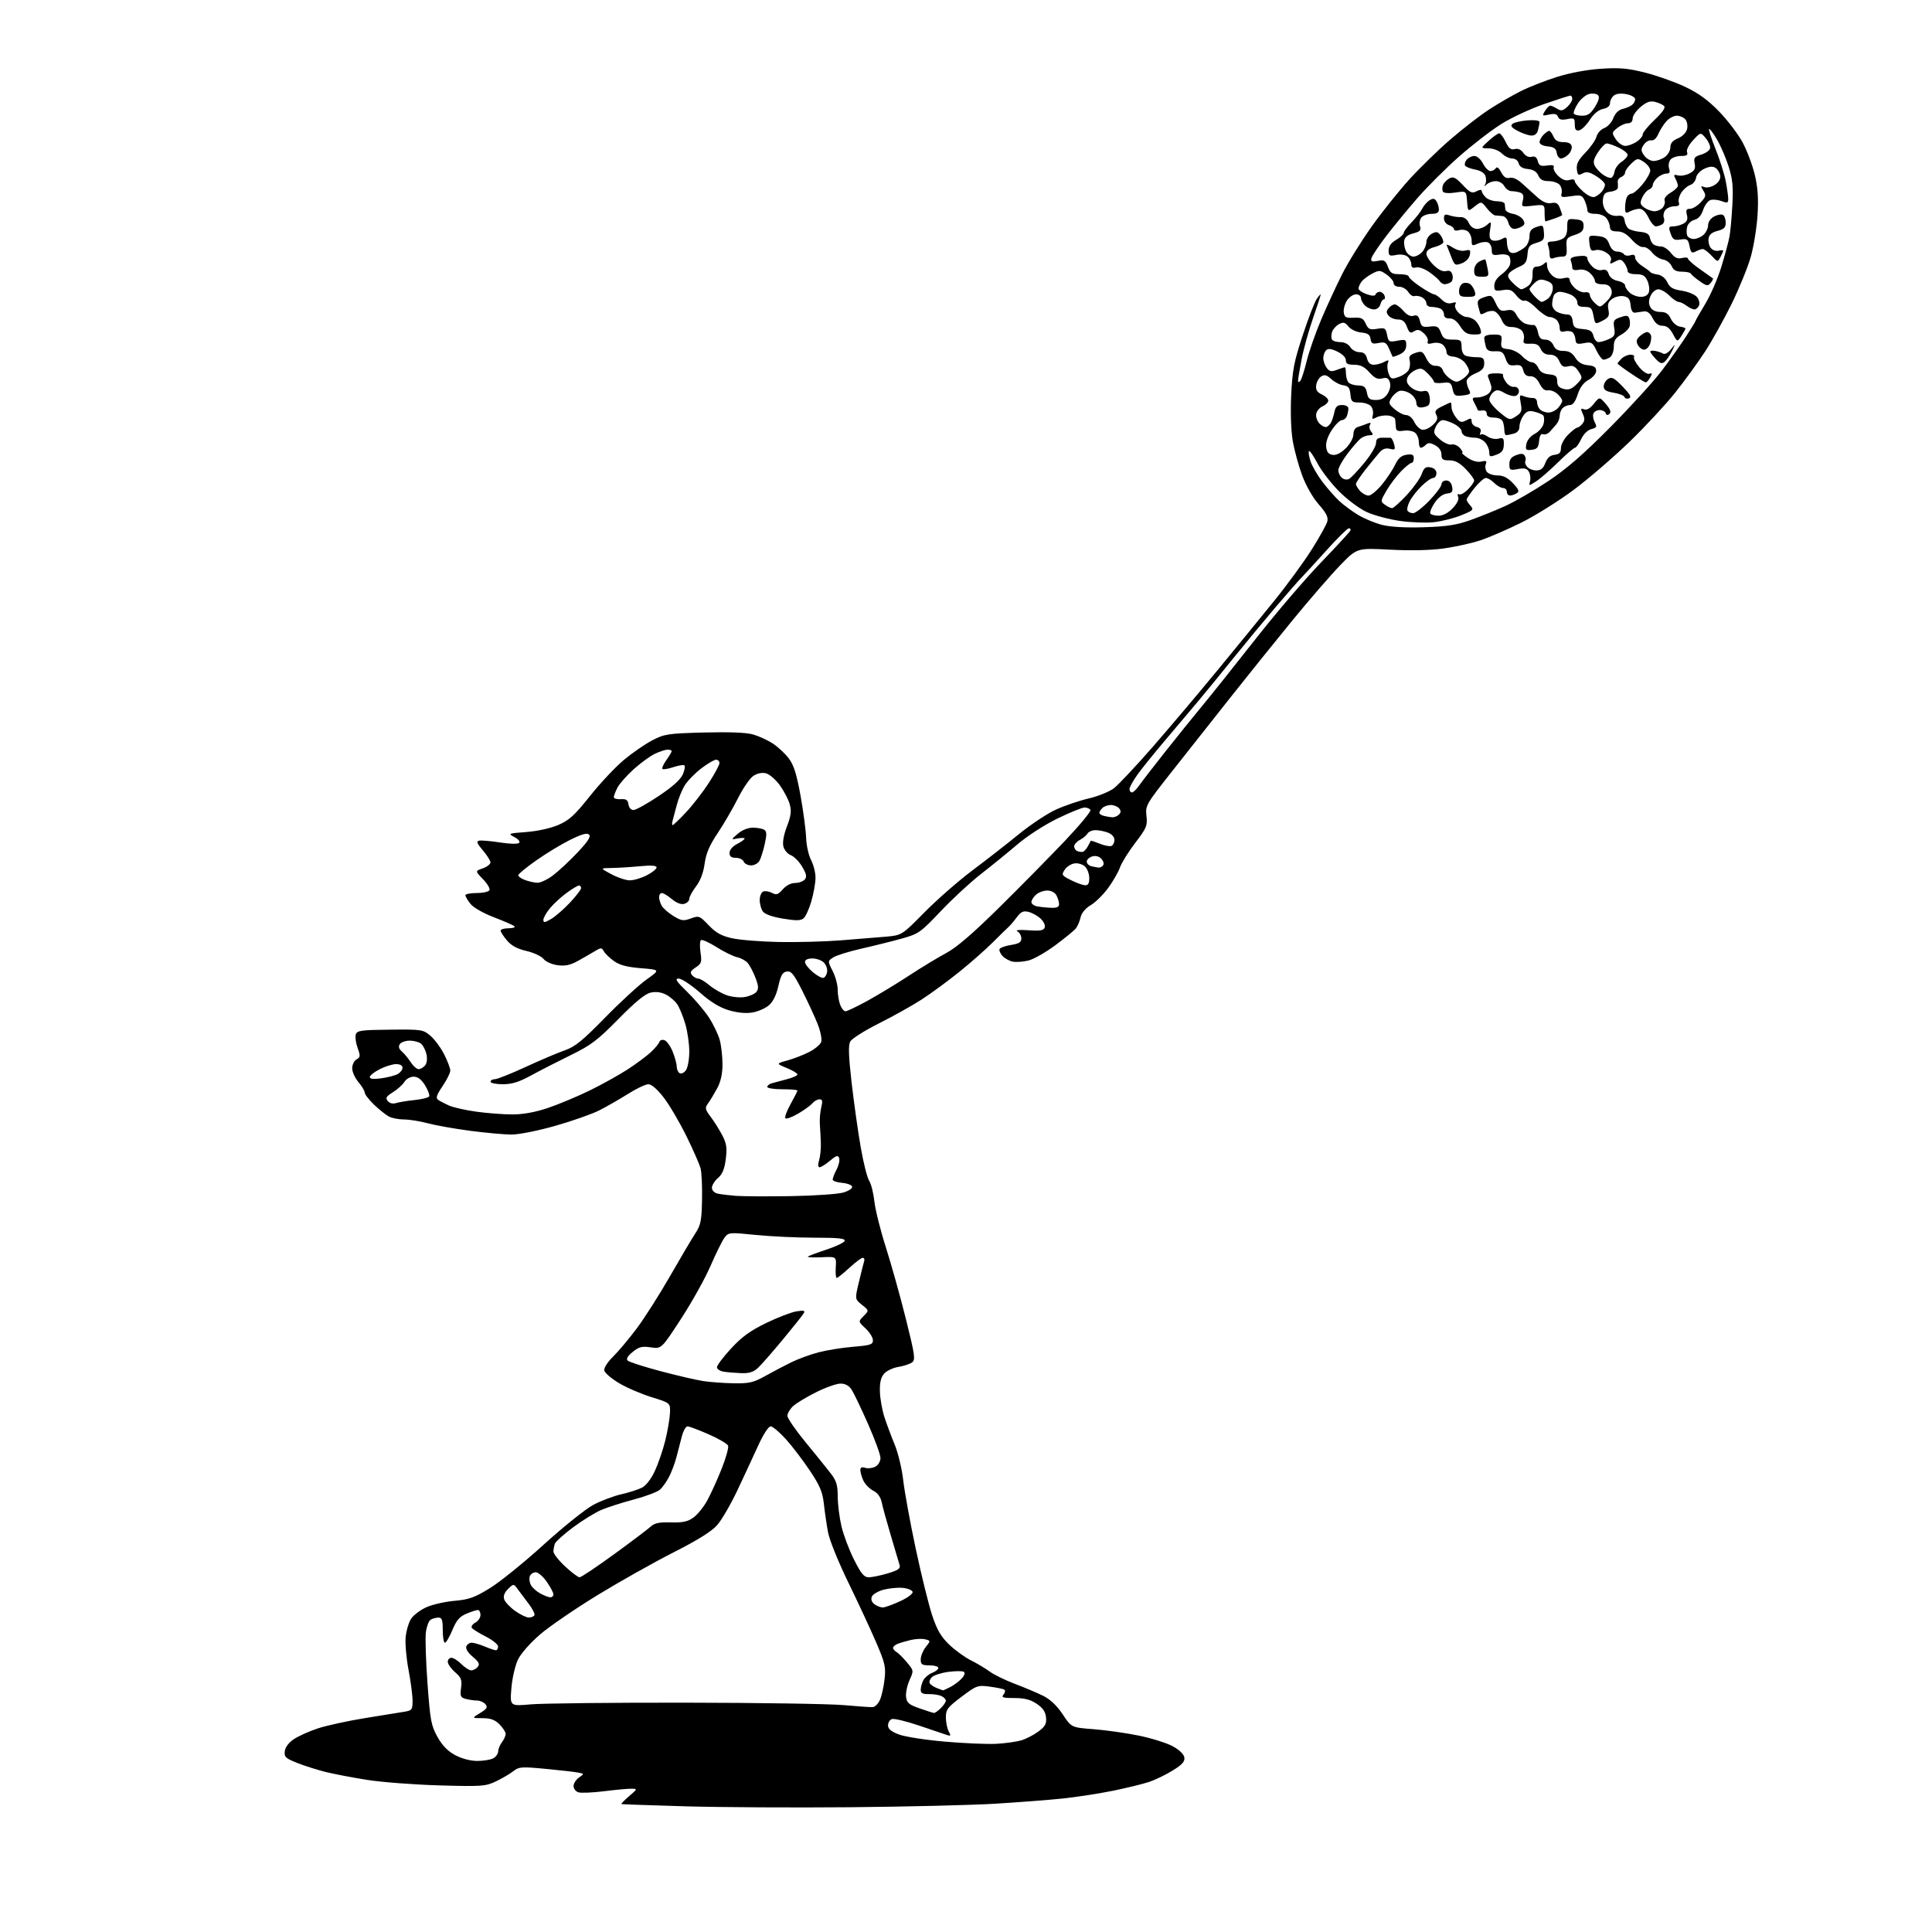 <?xml version="1.0" encoding="UTF-8" standalone="no"?>
<svg 
  version="1.1" 
  xmlns="http://www.w3.org/2000/svg" 
  xmlns:xlink="http://www.w3.org/1999/xlink" 
  xmlns:svg="http://www.w3.org/2000/svg"
  xmlns:rdf="http://www.w3.org/1999/02/22-rdf-syntax-ns#"
  xmlns:cc="http://creativecommons.org/ns#"
  xmlns:dc="http://purl.org/dc/elements/1.1/"
  viewBox="0 0 768 768"
  width="768"
  height="768"
>
<style>svg {background-color: white; }</style>"
<path stroke="none" fill="black" fill-rule="evenodd" d="M338.00,718.40C315.73,718.60 286.25,718.44 272.50,718.04C258.75,717.64 247.29,717.24 247.04,717.16C246.78,717.07 248.13,715.67 250.04,714.04C253.46,711.11 253.47,711.08 250.97,711.04C249.58,711.02 244.71,711.47 240.14,712.04C235.57,712.61 230.97,712.81 229.92,712.47C228.86,712.14 228.00,711.02 228.00,709.99C228.00,708.96 228.96,707.44 230.14,706.61C232.29,705.11 232.29,705.11 229.89,704.64C228.58,704.37 222.78,703.71 217.00,703.16C207.24,702.23 206.32,702.30 204.00,704.11C202.62,705.19 199.51,707.00 197.09,708.15C192.97,710.10 191.45,710.20 174.59,709.72C164.64,709.43 151.78,708.45 146.00,707.54C140.22,706.63 132.80,705.21 129.50,704.40C126.20,703.58 121.11,701.97 118.20,700.82C113.52,698.97 112.93,698.42 113.20,696.14C113.38,694.55 114.76,692.72 116.80,691.35C118.62,690.13 122.89,688.20 126.30,687.08C129.71,685.95 138.12,684.11 145.00,682.99C151.88,681.88 158.96,680.73 160.75,680.44C163.76,679.95 164.00,679.63 164.00,676.07C164.00,673.95 163.28,668.46 162.41,663.86C161.53,659.26 161.01,653.39 161.25,650.81C161.50,648.23 162.48,644.92 163.43,643.46C164.39,642.01 167.14,639.94 169.56,638.87C171.97,637.80 177.00,636.67 180.72,636.35C186.44,635.85 188.64,635.06 194.74,631.32C198.72,628.88 208.37,621.07 216.18,613.97C224.00,606.87 232.90,599.76 235.95,598.15C239.00,596.55 243.97,594.68 247.00,593.99C250.03,593.30 253.70,592.12 255.17,591.38C256.78,590.57 258.81,587.95 260.30,584.77C261.65,581.87 263.52,576.42 264.45,572.66C265.38,568.89 266.22,563.99 266.32,561.76C266.50,557.70 266.50,557.70 259.00,555.39C254.88,554.12 249.03,551.59 246.01,549.78C243.00,547.98 240.38,545.72 240.20,544.77C240.01,543.79 241.52,541.43 243.73,539.27C245.85,537.18 250.10,532.11 253.18,527.99C256.25,523.87 262.17,514.57 266.33,507.31C270.49,500.06 275.01,492.41 276.39,490.31C278.56,487.00 278.91,485.26 279.07,477.00C279.18,471.77 278.92,466.15 278.50,464.50C278.08,462.85 275.52,457.01 272.81,451.52C270.10,446.03 266.06,439.17 263.82,436.27C261.29,432.99 258.99,431.00 257.74,431.00C256.63,431.00 252.97,432.74 249.61,434.86C246.25,436.98 241.13,439.91 238.24,441.38C235.35,442.85 227.49,445.61 220.78,447.52C213.85,449.50 206.32,451.00 203.34,451.00C200.46,451.00 193.02,450.32 186.80,449.50C180.59,448.67 173.03,447.33 170.00,446.51C166.97,445.69 162.78,445.02 160.68,445.01C158.59,445.01 155.89,444.50 154.68,443.88C153.48,443.27 150.81,441.15 148.75,439.18C146.69,437.21 145.00,435.04 145.00,434.37C145.00,433.70 143.88,431.82 142.50,430.18C141.12,428.55 140.00,426.06 140.00,424.66C140.00,423.25 140.78,421.66 141.73,421.13C143.27,420.27 143.31,419.76 142.16,416.58C141.45,414.61 141.12,412.19 141.43,411.22C141.93,409.64 143.49,409.42 155.03,409.31C167.62,409.18 168.16,409.26 171.08,411.72C172.74,413.12 175.20,416.44 176.55,419.10C177.90,421.76 179.00,424.67 179.00,425.57C179.00,426.47 177.62,429.25 175.93,431.75C173.52,435.33 173.15,436.49 174.18,437.22C174.91,437.72 176.85,438.74 178.51,439.48C180.17,440.22 185.04,441.32 189.33,441.91C193.63,442.51 200.07,443.00 203.65,443.00C208.00,443.00 212.71,442.14 217.83,440.42C222.05,439.00 229.55,435.86 234.50,433.44C239.45,431.02 246.28,427.21 249.68,424.99C253.07,422.76 257.16,419.72 258.76,418.22C260.36,416.72 261.87,414.91 262.10,414.19C262.36,413.44 263.24,413.15 264.19,413.52C265.10,413.87 266.55,415.93 267.42,418.10C268.29,420.27 269.00,422.90 269.00,423.96C269.00,425.02 269.52,426.20 270.15,426.59C270.79,426.99 271.91,426.48 272.65,425.46C273.40,424.43 274.00,421.13 274.00,417.99C274.00,414.90 273.28,409.95 272.41,407.01C271.54,404.06 270.12,400.58 269.26,399.28C268.40,397.97 266.39,396.22 264.78,395.39C262.85,394.39 260.77,394.11 258.68,394.57C256.46,395.05 252.58,398.22 245.85,405.07C237.50,413.55 234.94,415.49 226.85,419.44C221.71,421.96 214.62,425.59 211.11,427.51C206.29,430.14 203.51,431.00 199.86,431.00C197.18,431.00 195.00,430.55 195.00,430.00C195.00,429.45 195.77,429.00 196.71,429.00C197.65,429.00 203.16,426.81 208.96,424.13C214.76,421.45 221.75,418.48 224.50,417.53C228.57,416.12 231.54,413.71 240.50,404.55C246.55,398.36 253.97,391.54 256.98,389.40C262.46,385.50 262.46,385.50 254.81,384.88C249.28,384.43 246.32,383.65 244.10,382.07C242.42,380.87 240.60,379.13 240.07,378.20C239.16,376.60 238.93,376.60 236.30,378.20C234.76,379.14 231.73,380.87 229.58,382.06C226.66,383.66 224.62,384.08 221.63,383.68C219.36,383.37 216.94,382.29 216.06,381.19C215.20,380.11 212.14,378.69 209.26,378.02C205.59,377.17 203.26,375.91 201.51,373.83C200.13,372.19 199.00,370.43 199.00,369.92C199.00,369.42 200.44,369.00 202.20,369.00C203.97,369.00 204.98,368.63 204.45,368.18C203.93,367.73 200.24,366.12 196.25,364.59C192.04,362.98 188.17,360.76 187.00,359.28C185.90,357.88 185.00,356.34 185.00,355.87C185.00,355.39 187.00,355.00 189.44,355.00C191.88,355.00 194.18,354.51 194.55,353.91C194.92,353.32 193.79,351.35 192.04,349.54C188.85,346.25 188.85,346.25 191.92,345.18C193.62,344.59 194.98,343.52 194.96,342.80C194.94,342.09 193.57,339.93 191.92,338.00C189.56,335.25 189.25,334.43 190.47,334.17C191.33,333.99 195.05,334.32 198.74,334.89C202.61,335.50 205.83,335.57 206.34,335.06C206.85,334.55 206.06,333.57 204.48,332.74C201.83,331.35 201.98,331.29 209.23,330.74C213.63,330.41 218.88,329.25 221.94,327.93C226.27,326.07 228.43,324.09 234.55,316.40C238.61,311.30 244.69,304.84 248.05,302.04C251.41,299.24 256.49,295.74 259.33,294.27C264.14,291.77 265.56,291.56 279.91,291.18C290.03,290.92 296.72,291.19 299.41,291.97C301.66,292.62 305.15,294.23 307.17,295.54C309.19,296.85 312.03,299.49 313.50,301.41C315.53,304.07 316.63,307.54 318.21,316.20C319.33,322.41 320.34,329.98 320.44,333.00C320.54,336.03 321.44,340.04 322.43,341.92C323.42,343.81 324.21,347.01 324.18,349.05C324.15,351.08 323.40,355.24 322.52,358.29C321.63,361.34 320.24,364.38 319.43,365.06C318.28,366.01 316.43,366.03 311.23,365.17C307.04,364.48 304.05,363.41 303.26,362.34C302.57,361.39 302.00,359.34 302.00,357.78C302.00,356.22 302.64,354.69 303.42,354.39C304.20,354.09 305.77,354.34 306.91,354.95C308.63,355.87 309.33,355.64 311.16,353.53C312.50,351.99 314.42,351.00 316.06,351.00C317.54,351.00 319.27,350.37 319.91,349.61C320.80,348.53 320.57,347.39 318.88,344.53C317.69,342.50 315.66,340.44 314.38,339.96C313.10,339.47 311.76,337.91 311.41,336.49C311.00,334.88 311.53,331.88 312.82,328.52C314.44,324.27 314.68,322.42 313.93,319.71C313.41,317.82 311.64,314.42 310.00,312.16C308.36,309.90 305.89,307.76 304.50,307.41C302.92,307.01 301.06,307.39 299.49,308.41C298.12,309.31 295.37,313.30 293.38,317.27C291.39,321.25 287.75,327.50 285.30,331.16C282.00,336.10 280.66,339.25 280.10,343.33C279.62,346.91 278.42,350.08 276.68,352.36C275.21,354.29 274.00,356.52 274.00,357.32C274.00,358.11 273.09,359.01 271.97,359.30C270.70,359.63 268.88,358.93 267.08,357.41C265.50,356.09 263.71,355.00 263.11,355.00C262.50,355.00 262.00,355.70 262.00,356.57C262.00,357.43 262.44,358.96 262.99,359.98C263.53,360.99 265.61,362.83 267.61,364.07C270.83,366.06 271.63,366.18 274.61,365.10C277.85,363.93 278.10,364.02 281.73,367.82C284.63,370.84 286.77,372.03 291.00,372.97C294.02,373.65 302.35,374.31 309.51,374.46C316.66,374.60 327.68,374.31 334.01,373.82C340.33,373.33 348.43,372.67 352.00,372.36C358.50,371.79 358.50,371.79 367.51,362.65C372.47,357.62 381.02,350.14 386.51,346.02C392.01,341.91 400.32,335.43 405.00,331.61C409.68,327.79 416.32,323.39 419.77,321.82C423.22,320.25 429.07,318.26 432.77,317.40C436.47,316.55 440.98,314.72 442.80,313.34C444.61,311.95 451.65,304.45 458.44,296.66C465.22,288.87 476.69,275.30 483.92,266.50C491.16,257.70 501.27,245.32 506.39,239.00C511.52,232.68 518.27,223.45 521.39,218.50C524.52,213.55 527.33,208.50 527.64,207.27C528.06,205.62 527.17,203.86 524.21,200.50C521.88,197.86 519.15,193.08 517.65,189.03C516.23,185.21 514.54,179.05 513.90,175.34C513.19,171.28 512.94,164.00 513.27,157.05C513.74,147.12 514.39,143.78 517.87,133.23C520.09,126.48 522.61,119.97 523.46,118.76C524.31,117.55 525.00,116.81 525.00,117.12C525.00,117.43 523.61,121.69 521.91,126.59C520.21,131.49 518.18,138.80 517.41,142.84C516.63,146.87 516.00,150.68 516.00,151.29C516.00,151.98 516.33,152.04 516.86,151.45C517.34,150.93 518.49,147.38 519.42,143.56C520.35,139.75 522.95,132.32 525.18,127.06C527.42,121.80 531.17,113.67 533.52,109.00C535.87,104.33 541.17,95.78 545.29,90.00C549.41,84.22 556.17,75.78 560.31,71.23C564.45,66.67 571.81,59.52 576.67,55.33C581.53,51.15 588.42,45.81 592.00,43.49C595.58,41.16 601.20,37.90 604.50,36.25C607.80,34.59 614.29,32.04 618.92,30.58C624.05,28.96 630.90,27.69 636.42,27.33C643.81,26.84 647.08,27.13 654.00,28.88C658.67,30.06 665.83,32.60 669.90,34.53C675.24,37.07 679.01,39.82 683.45,44.41C686.84,47.91 691.03,53.46 692.78,56.74C694.53,60.02 696.69,65.81 697.59,69.60C698.76,74.58 699.06,79.00 698.65,85.50C698.34,90.45 697.14,97.88 695.99,102.00C694.83,106.12 691.40,114.55 688.38,120.72C685.35,126.88 680.60,135.43 677.81,139.72C675.02,144.00 669.69,151.34 665.95,156.04C662.22,160.73 654.06,169.51 647.83,175.55C641.60,181.58 631.67,190.15 625.76,194.58C619.85,199.01 610.40,204.94 604.76,207.74C599.12,210.55 591.67,213.76 588.22,214.88C584.76,216.00 578.23,217.43 573.72,218.05C568.57,218.76 560.63,218.93 552.46,218.50C539.42,217.82 539.42,217.82 532.78,224.66C529.13,228.42 520.60,238.27 513.82,246.54C507.04,254.82 496.00,268.54 489.28,277.04C482.56,285.54 472.15,298.71 466.16,306.30C455.53,319.75 455.27,320.21 455.74,324.35C456.17,328.23 455.79,329.16 451.28,335.05C448.57,338.60 445.83,343.00 445.20,344.84C444.56,346.67 442.45,350.34 440.50,353.00C438.55,355.66 435.44,358.73 433.58,359.82C431.47,361.06 429.96,362.89 429.55,364.66C429.20,366.22 428.36,368.19 427.70,369.02C427.04,369.86 423.38,372.87 419.57,375.70C415.76,378.53 410.95,381.28 408.89,381.80C406.83,382.32 404.01,382.53 402.63,382.27C401.25,382.01 399.37,380.97 398.46,379.96C397.55,378.95 397.06,377.71 397.38,377.19C397.70,376.68 399.77,375.97 401.98,375.62C405.07,375.13 406.00,374.53 406.00,373.04C406.00,371.97 405.30,370.71 404.45,370.23C403.50,369.70 405.17,369.53 408.80,369.79C413.41,370.13 414.83,369.89 415.28,368.72C415.60,367.87 414.90,366.32 413.68,365.18C412.48,364.06 410.32,362.86 408.88,362.50C406.77,361.97 405.86,362.39 404.15,364.67C402.99,366.23 401.52,367.95 400.89,368.50C400.26,369.05 397.44,371.81 394.63,374.63C391.81,377.45 385.82,382.72 381.32,386.35C376.82,389.98 370.07,394.93 366.32,397.35C362.57,399.77 354.91,404.05 349.29,406.86C343.68,409.68 338.59,412.90 337.99,414.02C337.18,415.53 337.32,419.76 338.52,430.28C339.42,438.10 341.03,449.60 342.11,455.84C343.19,462.07 344.71,468.16 345.50,469.36C346.29,470.56 347.21,474.23 347.57,477.52C347.92,480.81 349.98,489.06 352.15,495.85C354.32,502.65 357.90,515.46 360.11,524.32C363.72,538.79 363.96,540.55 362.54,541.59C361.67,542.23 359.24,543.03 357.15,543.36C355.05,543.70 352.51,544.88 351.50,546.00C350.18,547.46 349.69,549.46 349.77,553.09C349.84,555.88 350.65,560.48 351.57,563.33C352.50,566.17 354.35,571.13 355.69,574.35C357.02,577.58 358.54,583.92 359.05,588.46C359.57,593.00 361.80,605.22 364.01,615.61C366.22,626.00 369.16,637.90 370.53,642.06C372.46,647.88 374.01,650.56 377.27,653.71C379.60,655.95 383.52,658.80 386.00,660.04C388.48,661.28 391.85,663.29 393.50,664.52C395.15,665.74 399.65,667.93 403.50,669.39C407.35,670.84 412.41,672.98 414.74,674.15C417.52,675.54 420.18,678.07 422.45,681.49C425.91,686.71 425.91,686.71 434.71,687.38C439.54,687.74 447.66,688.90 452.74,689.94C457.82,690.99 463.90,692.90 466.24,694.19C468.83,695.61 470.62,697.36 470.80,698.65C471.03,700.25 469.92,701.49 466.16,703.80C463.45,705.48 459.26,707.51 456.86,708.32C454.46,709.13 448.00,710.71 442.50,711.84C437.00,712.96 428.00,714.35 422.50,714.93C417.00,715.51 404.85,716.44 395.50,717.01C386.15,717.57 360.27,718.20 338.00,718.40zM189.72,700.00C192.15,700.00 195.00,699.53 196.07,698.96C197.13,698.40 198.01,697.16 198.03,696.21C198.05,695.27 198.72,693.63 199.53,692.56C200.34,691.49 201.00,690.01 201.00,689.26C201.00,688.52 199.90,686.80 198.55,685.45C196.70,683.61 195.02,683.00 191.80,683.00C187.50,682.99 187.50,682.99 190.84,680.96C193.59,679.28 193.96,678.66 192.97,677.46C192.30,676.66 190.80,675.99 189.63,675.99C188.46,675.98 186.44,675.69 185.14,675.34C183.06,674.78 182.84,674.26 183.28,670.98C183.70,667.79 183.36,666.88 180.89,664.71C179.30,663.32 178.00,661.46 178.00,660.59C178.00,659.72 178.65,659.00 179.45,659.00C180.25,659.00 182.03,660.12 183.41,661.50C184.78,662.88 186.55,664.00 187.33,664.00C188.11,664.00 189.27,663.38 189.91,662.61C190.82,661.52 190.40,660.68 187.93,658.59C186.03,657.00 185.02,655.38 185.37,654.48C185.68,653.67 186.64,653.00 187.50,653.00C188.36,653.00 190.68,653.67 192.65,654.50C194.63,655.33 196.64,656.00 197.12,656.00C197.60,656.00 198.00,655.33 198.00,654.52C198.00,653.70 195.78,651.91 193.07,650.54C190.36,649.16 187.87,647.60 187.54,647.07C187.21,646.54 187.86,645.61 188.97,645.01C190.09,644.42 191.00,643.05 191.00,641.96C191.00,640.88 190.54,640.00 189.97,640.00C189.40,640.00 187.36,640.66 185.43,641.47C182.69,642.61 181.46,644.04 179.83,647.97C178.67,650.73 177.34,653.00 176.87,653.00C176.39,653.00 176.00,650.75 176.00,648.00C176.00,643.90 175.69,643.00 174.25,643.02C173.29,643.02 171.90,643.41 171.17,643.87C170.44,644.33 169.60,646.56 169.30,648.82C168.99,651.08 169.28,660.26 169.94,669.21C171.02,683.99 171.39,685.96 173.92,690.48C175.87,693.95 178.01,696.14 181.01,697.73C183.61,699.10 187.06,700.00 189.72,700.00zM396.00,693.20C399.57,693.01 404.07,692.38 406.00,691.80C407.93,691.23 410.99,689.64 412.81,688.28C415.51,686.27 416.06,685.24 415.81,682.69C415.59,680.44 414.55,678.93 412.10,677.28C409.59,675.60 407.27,675.00 403.23,675.00C398.63,675.00 397.94,674.77 398.93,673.59C399.57,672.81 399.71,671.94 399.24,671.65C398.77,671.36 396.15,670.82 393.42,670.46C388.65,669.83 388.22,669.98 382.23,674.49C376.68,678.66 376.00,679.55 376.00,682.65C376.00,684.57 376.50,687.07 377.11,688.21C378.08,690.02 377.99,690.21 376.36,689.67C375.34,689.32 370.34,687.63 365.26,685.91C360.17,684.19 355.33,683.04 354.51,683.36C353.68,683.68 353.00,684.81 353.00,685.89C353.00,687.26 354.26,688.32 357.29,689.47C359.65,690.37 367.86,691.66 375.54,692.32C383.22,692.99 392.43,693.38 396.00,693.20zM371.25,680.92C371.66,680.97 372.90,680.10 374.00,679.00C375.10,677.90 376.00,676.57 376.00,676.04C376.00,675.50 375.21,674.69 374.25,674.22C373.29,673.75 371.04,673.40 369.25,673.43C366.75,673.48 366.00,673.08 366.00,671.68C366.00,670.69 366.48,668.98 367.06,667.89C367.64,666.80 369.22,665.49 370.56,664.98C371.90,664.47 373.00,663.59 373.00,663.02C373.00,662.46 371.43,662.00 369.50,662.00C366.49,662.00 366.00,661.67 366.00,659.63C366.00,658.33 366.90,656.13 367.99,654.74C369.98,652.21 369.98,652.21 367.74,651.65C366.51,651.34 363.93,651.47 362.00,651.93C360.07,652.39 357.71,653.09 356.75,653.49C355.79,653.89 355.00,654.59 355.00,655.06C355.00,655.52 355.62,656.26 356.38,656.70C357.13,657.14 358.99,658.98 360.51,660.80C363.25,664.09 363.25,664.11 361.55,667.89C360.61,669.98 359.99,672.96 360.17,674.51C360.45,676.90 361.27,677.61 365.50,679.09C368.25,680.06 370.84,680.88 371.25,680.92zM346.99,678.60C347.81,678.53 349.04,677.32 349.71,675.91C350.39,674.50 351.24,670.84 351.60,667.76C352.19,662.75 351.87,661.27 348.49,653.34C346.42,648.48 341.44,637.75 337.43,629.50C333.25,620.93 329.70,612.14 329.13,609.00C328.58,605.98 327.84,600.90 327.49,597.72C326.97,593.05 325.90,590.53 321.92,584.58C319.22,580.53 314.93,574.92 312.41,572.11C309.88,569.30 307.15,567.00 306.34,567.00C305.48,567.00 303.42,570.19 301.34,574.75C299.40,579.01 295.68,587.01 293.08,592.52C290.47,598.03 286.88,604.21 285.09,606.24C282.87,608.77 277.37,612.21 267.67,617.13C259.88,621.09 246.30,628.72 237.50,634.10C228.70,639.48 218.45,646.50 214.72,649.69C210.83,653.03 207.09,657.27 205.92,659.67C204.79,662.01 203.63,667.01 203.29,671.04C202.69,678.24 202.69,678.24 210.94,677.51C215.47,677.10 243.11,676.80 272.34,676.84C301.58,676.87 330.00,677.31 335.50,677.82C341.00,678.32 346.17,678.67 346.99,678.60zM374.80,671.94C374.96,671.97 376.32,671.37 377.80,670.60C379.29,669.83 381.32,668.30 382.32,667.20C383.45,665.95 383.74,664.96 383.10,664.56C382.53,664.21 379.77,664.23 376.97,664.60C374.16,664.97 371.22,665.92 370.42,666.72C369.63,667.51 369.26,668.61 369.59,669.15C369.93,669.69 371.17,670.53 372.35,671.01C373.53,671.48 374.63,671.90 374.80,671.94zM210.18,643.00C211.12,643.00 212.13,642.60 212.43,642.12C212.73,641.63 211.74,639.62 210.24,637.64C208.73,635.66 206.75,633.02 205.83,631.77C204.15,629.50 204.15,629.50 201.97,631.63C200.52,633.05 200.00,634.43 200.42,635.74C200.76,636.82 202.72,638.90 204.76,640.36C206.80,641.81 209.24,643.00 210.18,643.00zM350.94,638.99C351.80,638.98 354.90,637.86 357.84,636.50C360.96,635.04 363.00,633.49 362.76,632.76C362.53,632.07 360.72,631.36 358.74,631.19C356.76,631.03 353.35,631.37 351.17,631.95C348.99,632.54 346.91,633.79 346.55,634.73C346.14,635.80 346.55,636.93 347.64,637.72C348.60,638.43 350.08,639.00 350.94,638.99zM218.75,634.96C219.44,634.98 220.00,634.46 220.00,633.80C220.00,633.15 218.81,630.90 217.36,628.80C215.91,626.71 213.94,625.00 212.97,625.00C212.00,625.00 210.94,625.71 210.61,626.57C210.28,627.44 210.47,629.00 211.03,630.05C211.59,631.10 213.28,632.63 214.78,633.44C216.27,634.25 218.06,634.94 218.75,634.96zM230.39,627.00C231.00,627.00 237.12,622.91 244.00,617.91C250.88,612.91 257.43,607.96 258.56,606.92C260.16,605.44 261.94,605.05 266.66,605.18C271.38,605.31 273.35,604.89 275.65,603.25C277.27,602.09 279.78,598.98 281.22,596.32C282.66,593.67 285.21,588.02 286.90,583.78C288.58,579.53 289.72,575.44 289.43,574.69C289.15,573.94 285.67,571.90 281.70,570.16C277.74,568.42 273.95,567.00 273.29,567.00C272.62,567.00 271.61,568.80 271.04,571.00C270.47,573.20 269.50,576.91 268.90,579.24C268.29,581.58 266.99,585.07 266.00,586.99C265.02,588.92 263.38,591.24 262.36,592.15C261.34,593.06 256.68,594.82 252.00,596.06C247.32,597.30 241.50,599.17 239.06,600.21C236.62,601.24 231.60,604.33 227.91,607.07C224.22,609.80 220.93,612.75 220.60,613.60C220.27,614.46 220.00,615.88 220.00,616.76C220.00,617.64 222.09,620.30 224.64,622.68C227.19,625.06 229.78,627.00 230.39,627.00zM345.33,627.00C346.60,627.00 349.99,626.30 352.87,625.45C356.95,624.24 357.99,623.52 357.62,622.20C357.35,621.26 355.79,616.00 354.15,610.50C352.51,605.00 350.87,599.03 350.50,597.23C350.06,595.09 348.90,593.48 347.11,592.56C345.61,591.78 343.85,589.97 343.19,588.53C342.54,587.09 342.00,585.22 342.00,584.39C342.00,583.33 342.60,583.06 343.96,583.49C345.04,583.83 346.84,583.62 347.96,583.02C349.13,582.40 350.00,580.92 350.00,579.57C350.00,578.27 347.77,572.16 345.04,565.99C342.31,559.82 339.38,553.70 338.52,552.39C337.48,550.80 336.00,550.00 334.11,550.00C332.55,550.00 328.17,551.55 324.38,553.45C320.59,555.34 316.48,557.83 315.25,558.98C314.01,560.14 313.00,561.85 313.00,562.80C313.00,563.75 316.26,568.49 320.25,573.34C324.24,578.19 328.74,583.76 330.25,585.73C332.49,588.64 333.00,590.33 333.01,594.90C333.02,597.98 333.69,603.31 334.50,606.75C335.31,610.19 337.56,616.16 339.50,620.00C342.33,625.62 343.48,627.00 345.33,627.00zM291.64,549.88C297.83,549.98 299.48,549.60 304.14,547.01C307.09,545.36 311.75,542.91 314.50,541.56C317.25,540.20 322.17,538.40 325.43,537.56C328.69,536.71 334.87,535.72 339.18,535.36C346.05,534.79 347.00,534.48 347.00,532.76C347.00,531.68 345.68,529.57 344.06,528.06C341.13,525.32 341.13,525.32 343.31,523.14C345.48,520.96 345.48,520.96 342.64,518.69C339.80,516.43 339.80,516.43 341.47,509.46C342.39,505.63 343.32,501.94 343.54,501.25C343.76,500.56 343.49,500.00 342.95,500.00C342.40,500.00 340.00,501.80 337.62,504.00C335.23,506.20 332.98,508.00 332.62,508.00C332.26,508.00 332.08,506.09 332.23,503.75C332.50,499.50 332.50,499.50 326.56,499.78C323.29,499.93 320.86,499.81 321.15,499.52C321.45,499.22 324.77,497.97 328.53,496.74C332.29,495.51 335.55,493.94 335.77,493.25C336.07,492.30 333.23,492.00 323.76,492.00C316.93,492.00 306.46,491.51 300.50,490.91C289.89,489.84 289.61,489.87 288.00,491.99C287.10,493.19 284.59,498.26 282.43,503.25C280.27,508.23 275.00,517.69 270.71,524.27C262.93,536.22 262.93,536.22 258.71,535.60C255.19,535.08 254.01,535.38 251.50,537.42C249.50,539.04 248.83,540.18 249.50,540.85C250.05,541.40 255.90,543.28 262.50,545.04C269.10,546.79 276.75,548.57 279.50,548.99C282.25,549.41 287.71,549.81 291.64,549.88zM294.69,545.85C292.39,545.77 289.26,545.51 287.75,545.28C286.24,545.05 285.00,544.25 285.00,543.49C285.00,542.73 287.54,539.37 290.65,536.01C294.93,531.39 298.29,528.95 304.58,525.91C309.13,523.70 314.54,521.63 316.58,521.29C319.62,520.80 320.15,520.95 319.47,522.09C319.01,522.87 315.28,527.55 311.18,532.50C307.08,537.45 302.64,542.51 301.31,543.75C299.52,545.42 297.80,545.96 294.69,545.85zM314.50,475.48C323.85,475.32 333.22,474.67 335.31,474.03C337.45,473.38 338.95,472.35 338.73,471.69C338.52,471.03 336.69,470.36 334.67,470.19C332.65,470.02 331.00,469.43 331.00,468.89C331.00,468.35 331.71,466.53 332.57,464.86C333.44,463.19 333.89,461.15 333.57,460.32C333.10,459.10 332.43,459.31 329.92,461.41C328.23,462.84 326.38,464.00 325.81,464.00C325.16,464.00 325.08,463.00 325.60,461.25C326.05,459.74 326.37,456.70 326.30,454.50C326.23,452.30 326.05,448.93 325.91,447.00C325.77,445.07 326.02,442.04 326.45,440.25C327.09,437.67 326.94,437.00 325.75,437.00C324.92,437.00 323.66,437.70 322.95,438.56C322.24,439.41 319.69,441.27 317.28,442.68C314.88,444.09 312.59,444.93 312.21,444.54C311.82,444.16 312.74,441.63 314.25,438.92C315.76,436.21 317.00,433.77 317.00,433.50C317.00,433.22 314.30,433.00 311.00,433.00C307.70,433.00 305.00,432.58 305.00,432.07C305.00,431.55 305.79,430.91 306.75,430.63C307.71,430.35 310.41,429.62 312.75,429.02C315.09,428.42 317.00,427.56 317.00,427.11C317.00,426.67 315.09,425.51 312.75,424.55C308.50,422.79 308.50,422.79 313.00,421.55C315.48,420.87 319.38,419.35 321.68,418.18C323.97,417.00 326.13,415.18 326.46,414.13C326.79,413.09 326.16,409.94 325.06,407.15C323.96,404.35 321.22,398.42 318.98,393.97C315.60,387.24 314.55,385.93 312.78,386.19C311.08,386.44 310.39,387.63 309.41,391.97C308.61,395.55 307.31,398.20 305.65,399.62C304.26,400.82 301.31,402.11 299.09,402.48C296.51,402.92 293.19,402.61 289.79,401.61C286.12,400.54 282.56,398.36 278.19,394.53C274.71,391.49 270.94,389.00 269.80,389.00C268.13,389.00 268.78,390.02 273.14,394.25C276.12,397.14 280.01,401.72 281.79,404.44C283.57,407.16 285.51,411.20 286.11,413.42C286.71,415.64 287.20,419.98 287.20,423.07C287.20,426.87 286.52,429.95 285.10,432.59C283.94,434.74 282.32,437.43 281.50,438.56C280.14,440.44 280.23,440.92 282.58,444.06C284.00,445.95 286.06,449.25 287.17,451.40C288.81,454.56 289.06,456.33 288.51,460.73C288.02,464.68 287.18,466.73 285.42,468.26C284.09,469.41 283.00,471.17 283.00,472.16C283.00,473.21 283.94,474.17 285.25,474.47C286.49,474.75 289.75,475.15 292.50,475.37C295.25,475.58 305.15,475.63 314.50,475.48zM157.43,438.49C158.57,438.13 161.87,437.59 164.77,437.29C167.67,436.99 170.29,436.35 170.59,435.86C170.89,435.37 170.17,433.40 168.99,431.48C167.49,429.06 166.10,428.00 164.43,428.00C163.07,428.00 161.47,428.90 160.76,430.06C160.07,431.19 158.02,433.03 156.21,434.16C153.51,435.85 153.14,436.47 154.14,437.67C154.90,438.58 156.15,438.89 157.43,438.49zM151.54,428.65C154.04,428.31 156.96,427.56 158.04,426.98C159.12,426.40 160.00,425.27 160.00,424.46C160.00,423.56 159.02,423.00 157.46,423.00C156.06,423.00 153.14,423.91 150.96,425.02C148.78,426.13 147.00,427.54 147.00,428.16C147.00,428.90 148.49,429.07 151.54,428.65zM166.40,425.00C167.15,425.00 168.30,424.34 168.97,423.54C169.70,422.66 169.92,420.90 169.52,419.11C169.17,417.48 168.20,415.58 167.38,414.90C166.56,414.22 164.53,413.67 162.86,413.67C161.19,413.67 159.42,414.30 158.92,415.08C158.30,416.05 158.57,416.98 159.76,418.00C160.72,418.82 162.30,420.74 163.27,422.25C164.25,423.76 165.66,425.00 166.40,425.00zM336.10,402.00C336.74,402.00 340.68,400.11 344.88,397.80C349.07,395.50 356.49,391.00 361.36,387.81C366.23,384.61 372.89,380.58 376.16,378.84C380.29,376.63 386.74,371.08 397.37,360.58C405.77,352.29 417.46,340.42 423.36,334.21C429.25,328.00 433.80,322.49 433.48,321.96C433.15,321.43 432.09,321.00 431.12,321.00C430.15,321.00 425.29,322.98 420.33,325.39C415.16,327.91 408.34,332.32 404.40,335.69C400.60,338.93 394.12,344.20 390.00,347.39C385.88,350.59 378.68,357.24 374.00,362.17C365.91,370.71 365.17,371.23 358.50,373.09C354.65,374.16 347.45,375.96 342.50,377.08C337.55,378.20 332.48,379.78 331.24,380.58C328.99,382.05 328.99,382.05 330.99,385.99C332.10,388.15 333.00,391.48 333.00,393.40C333.00,395.31 333.44,398.02 333.98,399.43C334.51,400.85 335.47,402.00 336.10,402.00zM296.00,396.34C297.93,396.03 300.04,395.10 300.70,394.27C301.63,393.09 301.55,391.88 300.29,388.63C299.41,386.36 298.04,383.74 297.24,382.81C296.44,381.88 294.54,380.84 293.02,380.50C291.49,380.17 287.83,378.38 284.90,376.53C281.96,374.67 279.16,373.40 278.68,373.70C278.20,373.99 278.10,376.18 278.46,378.56C279.04,382.45 278.85,383.05 276.54,384.57C274.52,385.89 274.21,386.55 275.10,387.63C275.73,388.38 276.83,389.00 277.55,389.00C278.26,389.00 280.26,390.19 281.98,391.64C283.71,393.09 286.78,394.87 288.81,395.59C290.84,396.32 294.07,396.65 296.00,396.34zM327.38,388.71C327.99,388.51 328.64,387.42 328.80,386.30C328.97,385.17 328.38,383.52 327.48,382.62C326.59,381.73 324.54,381.00 322.93,381.00C321.07,381.00 320.00,381.52 320.00,382.41C320.00,383.19 321.41,385.01 323.13,386.45C324.85,387.90 326.76,388.92 327.38,388.71zM219.08,365.31C220.78,364.31 224.16,361.38 226.58,358.79C229.01,356.20 231.00,353.62 231.00,353.04C231.00,352.47 230.62,352.00 230.15,352.00C229.68,352.00 227.53,353.28 225.36,354.85C223.20,356.42 220.21,359.15 218.71,360.93C217.22,362.70 216.00,364.82 216.00,365.63C216.00,366.87 216.51,366.82 219.08,365.31zM417.75,360.86C420.09,360.96 421.00,360.56 421.00,359.43C421.00,358.57 420.53,357.00 419.96,355.93C419.34,354.77 417.88,354.00 416.29,354.00C414.84,354.00 412.83,354.74 411.83,355.65C410.82,356.57 410.00,357.88 410.00,358.59C410.00,359.29 411.01,360.06 412.25,360.29C413.49,360.53 415.96,360.79 417.75,360.86zM431.25,351.89C432.54,351.97 433.00,351.24 433.00,349.07C433.00,347.46 432.27,345.41 431.37,344.52C430.48,343.62 428.62,343.03 427.24,343.20C425.86,343.36 424.07,344.49 423.27,345.70C421.90,347.78 422.03,348.00 425.66,349.84C427.77,350.91 430.29,351.83 431.25,351.89zM213.60,350.92C214.75,350.96 217.45,349.71 219.60,348.14C221.74,346.57 226.15,342.49 229.38,339.08C233.64,334.59 234.97,332.57 234.18,331.78C233.39,330.99 231.33,331.55 226.77,333.79C223.29,335.50 217.20,339.19 213.23,341.98C209.25,344.77 206.00,347.45 206.00,347.94C206.00,348.43 207.24,349.29 208.75,349.84C210.26,350.39 212.44,350.88 213.60,350.92zM250.29,349.95C251.82,349.98 254.86,349.09 257.04,347.98C259.22,346.87 261.00,345.45 261.00,344.84C261.00,344.05 258.96,343.90 254.25,344.35C250.54,344.70 245.47,345.01 243.00,345.04C238.50,345.09 238.50,345.09 243.00,347.50C245.47,348.83 248.76,349.93 250.29,349.95zM436.69,344.88C437.35,344.95 438.19,344.51 438.56,343.90C438.93,343.30 438.56,342.13 437.73,341.30C436.79,340.36 435.43,340.05 434.11,340.46C432.95,340.83 432.00,341.75 432.00,342.49C432.00,343.24 432.79,344.06 433.75,344.31C434.71,344.56 436.04,344.82 436.69,344.88zM298.57,344.00C297.27,344.00 295.95,343.32 295.64,342.50C295.32,341.68 293.92,341.00 292.53,341.00C290.68,341.00 290.00,340.47 290.00,339.03C290.00,337.84 291.20,336.43 293.00,335.50C294.65,334.65 296.00,333.68 296.00,333.36C296.00,333.03 294.77,333.00 293.26,333.29C290.51,333.82 290.51,333.82 293.31,331.41C295.02,329.94 297.36,329.01 299.31,329.02C301.06,329.02 303.08,329.40 303.79,329.85C304.80,330.49 304.85,331.71 304.01,335.46C303.42,338.10 302.48,341.10 301.93,342.13C301.38,343.16 299.87,344.00 298.57,344.00zM430.43,338.61C430.94,338.48 431.84,337.51 432.43,336.44C433.02,335.37 433.54,334.38 433.60,334.24C433.65,334.09 435.22,334.60 437.10,335.36C438.97,336.12 441.06,336.54 441.75,336.29C442.44,336.04 443.00,334.96 443.00,333.89C443.00,332.73 441.97,331.56 440.43,330.98C439.02,330.44 436.80,330.00 435.48,330.00C434.17,330.00 432.74,330.61 432.30,331.35C431.86,332.10 430.49,333.24 429.25,333.89C428.01,334.54 427.00,335.69 427.00,336.45C427.00,337.21 427.56,338.06 428.25,338.33C428.94,338.61 429.92,338.73 430.43,338.61zM267.39,328.00C267.68,328.00 270.08,325.71 272.71,322.90C275.34,320.10 279.41,314.85 281.75,311.24C284.09,307.63 286.00,304.07 286.00,303.34C286.00,302.60 285.39,302.00 284.64,302.00C283.90,302.00 281.24,303.56 278.74,305.47C276.25,307.38 273.30,310.41 272.19,312.22C271.09,314.02 269.67,317.52 269.03,320.00C268.40,322.48 267.65,325.29 267.37,326.25C267.09,327.21 267.10,328.00 267.39,328.00zM442.05,324.88C442.90,324.95 444.13,324.47 444.78,323.82C445.64,322.96 445.66,322.29 444.85,321.32C444.25,320.60 442.78,320.00 441.58,320.00C440.38,320.00 438.86,320.54 438.20,321.20C437.54,321.86 437.00,322.73 437.00,323.13C437.00,323.53 437.79,324.06 438.75,324.31C439.71,324.56 441.20,324.82 442.05,324.88zM251.83,322.00C252.76,322.00 257.26,319.49 261.84,316.43C267.54,312.61 270.58,309.86 271.50,307.68C272.24,305.93 272.44,304.35 271.93,304.17C271.43,303.99 269.41,304.37 267.44,305.02C265.48,305.67 263.62,305.96 263.32,305.66C263.03,305.36 263.73,303.78 264.89,302.15C266.05,300.52 267.00,298.92 267.00,298.60C267.00,298.27 266.28,298.00 265.40,298.00C264.52,298.00 262.25,298.73 260.36,299.63C258.47,300.53 254.67,303.29 251.92,305.76C249.17,308.24 246.26,311.53 245.46,313.08C244.66,314.63 244.00,316.35 244.00,316.89C244.00,317.43 245.24,317.79 246.75,317.69C248.91,317.54 249.57,317.98 249.82,319.75C250.01,321.07 250.84,322.00 251.83,322.00zM449.95,315.00C450.48,315.00 451.72,313.84 452.70,312.42C453.69,311.00 458.29,305.04 462.92,299.17C467.56,293.30 474.33,284.90 477.98,280.50C481.62,276.10 491.09,264.23 499.02,254.13C506.94,244.02 518.62,230.36 524.97,223.75C531.31,217.15 536.65,211.36 536.83,210.88C537.02,210.39 536.72,210.00 536.18,210.00C535.63,210.00 531.66,213.92 527.34,218.72C523.03,223.51 518.59,228.35 517.48,229.47C516.37,230.58 511.63,236.00 506.95,241.50C502.27,247.00 494.63,256.23 489.98,262.00C485.33,267.77 479.05,275.46 476.01,279.07C472.98,282.68 467.09,289.66 462.92,294.57C458.75,299.48 453.91,305.48 452.17,307.90C450.43,310.32 449.00,312.91 449.00,313.65C449.00,314.39 449.43,315.00 449.95,315.00zM566.00,209.59C575.07,209.31 578.98,208.71 584.50,206.75C588.35,205.39 594.62,202.85 598.44,201.11C602.26,199.37 609.91,194.94 615.44,191.26C622.75,186.40 629.52,180.51 640.21,169.72C648.30,161.55 657.52,151.42 660.71,147.19C663.89,142.96 668.19,136.90 670.25,133.72C672.31,130.54 674.00,127.77 674.00,127.57C674.00,127.37 675.73,124.35 677.84,120.85C679.96,117.36 682.86,110.67 684.28,106.00C685.71,101.33 687.17,95.92 687.51,94.00C687.86,92.08 688.37,86.45 688.64,81.50C689.04,74.34 688.74,71.23 687.19,66.29C686.11,62.87 684.02,58.00 682.53,55.46C681.04,52.92 679.63,51.04 679.39,51.28C679.14,51.52 680.32,55.14 681.99,59.32C683.67,63.51 685.48,69.26 686.02,72.10C686.56,74.95 687.00,78.10 687.00,79.11C687.00,80.68 686.62,80.81 684.37,79.95C682.92,79.40 680.92,79.21 679.93,79.52C678.94,79.84 677.63,81.61 677.02,83.45C676.30,85.63 675.09,87.01 673.57,87.39C672.29,87.71 670.99,88.93 670.69,90.09C670.38,91.24 670.38,92.82 670.68,93.60C670.97,94.37 672.14,95.00 673.28,95.00C674.41,95.00 676.17,94.26 677.17,93.35C678.18,92.43 679.00,90.71 679.00,89.51C679.00,88.24 680.00,86.80 681.40,86.05C682.73,85.34 684.30,85.07 684.90,85.44C685.51,85.81 686.00,87.20 686.00,88.53C686.00,90.41 685.29,91.13 682.75,91.78C680.47,92.37 679.40,93.29 679.17,94.86C678.99,96.10 679.41,97.79 680.10,98.62C680.79,99.46 682.18,99.92 683.18,99.66C684.18,99.40 685.00,99.40 685.00,99.66C685.00,99.92 684.50,101.06 683.90,102.19C682.81,104.23 682.76,104.22 680.36,101.63C679.02,100.18 677.46,99.00 676.89,99.00C676.33,99.00 675.05,99.44 674.05,99.97C672.52,100.79 672.14,100.46 671.62,97.86C671.07,95.10 670.68,94.82 668.04,95.21C665.51,95.58 664.93,95.23 664.09,92.82C663.22,90.33 663.34,90.00 665.12,90.00C666.23,90.00 668.04,89.51 669.15,88.92C670.65,88.11 671.02,87.21 670.57,85.42C670.09,83.52 670.35,83.00 671.81,83.00C672.82,83.00 674.73,81.86 676.04,80.46C678.13,78.23 678.27,77.66 677.12,75.81C675.95,73.95 676.00,73.79 677.54,74.38C678.52,74.75 680.35,74.35 681.70,73.46C683.25,72.45 684.01,71.12 683.81,69.79C683.64,68.64 682.79,67.26 681.92,66.72C680.83,66.03 679.44,66.16 677.42,67.12C675.75,67.92 674.37,69.46 674.19,70.71C674.01,71.92 672.99,73.19 671.91,73.53C670.83,73.87 669.23,75.24 668.36,76.57C667.49,77.90 667.04,79.66 667.36,80.49C667.77,81.57 667.27,82.00 665.59,82.00C664.30,82.00 662.69,82.67 662.01,83.49C661.33,84.31 661.07,85.73 661.42,86.66C661.78,87.59 661.50,88.70 660.78,89.15C660.08,89.60 658.93,89.98 658.23,89.98C657.54,89.99 656.22,88.43 655.30,86.50C654.26,84.33 652.91,83.00 651.75,83.00C650.71,83.00 649.00,83.47 647.93,84.04C646.27,84.93 646.00,84.73 646.00,82.62C646.00,81.27 646.27,79.45 646.61,78.58C646.94,77.71 647.81,77.00 648.53,77.00C649.26,77.00 651.24,75.32 652.93,73.27C654.62,71.22 656.00,68.76 656.00,67.80C656.00,66.83 654.86,65.30 653.46,64.38C651.04,62.80 650.82,62.82 648.46,65.03C647.11,66.31 646.00,67.90 646.00,68.57C646.00,69.24 645.30,70.05 644.45,70.38C643.60,70.71 642.98,71.54 643.07,72.24C643.16,72.93 643.18,74.03 643.12,74.68C643.05,75.33 641.76,76.01 640.25,76.18C638.07,76.43 637.43,77.08 637.18,79.34C636.98,81.04 637.56,82.96 638.62,84.13C639.70,85.33 641.39,85.98 642.95,85.80C644.92,85.57 645.57,85.99 645.81,87.68C645.98,88.87 646.66,90.30 647.31,90.85C647.97,91.39 650.08,91.99 652.00,92.17C654.54,92.41 655.58,93.04 655.86,94.50C656.06,95.60 656.74,96.83 657.37,97.23C657.99,97.64 659.34,97.98 660.36,97.98C661.38,97.99 663.12,99.16 664.24,100.58C665.76,102.51 666.85,103.00 668.63,102.56C669.93,102.23 671.00,102.34 671.00,102.81C671.00,103.28 673.14,105.17 675.75,107.00C678.36,108.84 680.68,110.48 680.89,110.65C681.11,110.82 680.72,111.63 680.03,112.46C678.92,113.80 678.40,113.72 675.64,111.77C673.91,110.56 672.35,109.22 672.17,108.79C671.98,108.35 670.40,108.00 668.65,108.00C666.32,108.00 665.21,107.40 664.49,105.75C663.94,104.51 662.41,103.35 661.07,103.16C659.73,102.97 657.77,101.71 656.71,100.36C655.64,99.00 654.04,98.04 653.15,98.21C652.25,98.38 650.23,97.06 648.66,95.26C646.66,92.99 644.91,92.00 642.90,92.00C640.82,92.00 639.99,91.51 639.97,90.25C639.95,89.29 639.34,87.71 638.61,86.75C637.84,85.74 635.96,85.00 634.14,85.00C632.06,85.00 631.00,84.51 631.00,83.55C631.00,82.75 630.51,81.02 629.92,79.72C628.94,77.58 628.40,77.41 624.56,77.99C620.75,78.57 620.33,78.44 620.76,76.81C621.02,75.81 620.68,74.32 620.00,73.49C619.31,72.67 617.34,72.00 615.61,72.00C613.32,72.00 612.21,71.40 611.49,69.75C610.82,68.23 609.48,67.40 607.35,67.19C605.23,66.99 604.04,66.25 603.70,64.94C603.40,63.80 602.33,63.00 601.09,63.00C599.94,63.00 598.10,62.10 597.00,61.00C595.84,59.84 593.63,58.99 591.75,58.97C588.50,58.94 588.50,58.94 591.77,55.97C593.56,54.34 595.45,53.00 595.97,53.00C596.48,53.00 597.63,54.53 598.51,56.39C599.75,58.99 600.59,59.66 602.12,59.26C603.43,58.92 604.62,59.45 605.56,60.78C606.44,62.03 607.70,62.63 608.85,62.33C610.17,61.98 610.90,62.49 611.30,64.04C611.78,65.86 612.42,66.16 614.98,65.79C617.16,65.47 617.95,65.70 617.62,66.56C617.36,67.24 618.20,68.78 619.49,69.99C621.09,71.50 622.49,71.98 623.91,71.53C625.18,71.12 626.00,71.31 626.00,71.99C626.00,72.61 627.41,74.40 629.13,75.97C631.00,77.68 632.92,78.61 633.88,78.28C634.77,77.97 636.06,77.02 636.75,76.17C637.44,75.32 638.00,74.07 638.00,73.39C638.00,72.72 636.44,71.20 634.54,70.02C631.84,68.35 630.65,68.12 629.11,68.94C627.38,69.86 627.09,69.65 626.82,67.25C626.58,65.18 627.43,63.54 630.27,60.61C632.34,58.48 634.31,55.63 634.64,54.29C634.98,52.95 636.36,51.43 637.72,50.92C639.07,50.40 640.70,48.62 641.32,46.95C642.05,45.03 643.39,43.70 644.98,43.32C646.37,42.99 648.06,42.28 648.75,41.74C649.44,41.20 650.00,40.16 650.00,39.42C650.00,38.69 648.42,37.79 646.49,37.43C644.26,37.01 642.43,37.23 641.49,38.01C640.67,38.69 640.00,40.03 640.00,41.00C640.00,42.12 638.99,42.95 637.21,43.31C635.43,43.66 633.53,45.24 631.96,47.67C630.61,49.76 628.71,51.62 627.75,51.81C626.43,52.06 626.00,51.48 626.00,49.45C626.00,46.98 625.75,46.80 622.96,47.36C620.75,47.80 619.76,47.55 619.34,46.43C618.90,45.31 617.96,45.07 615.81,45.54C613.02,46.15 612.93,46.08 614.17,44.09C614.89,42.94 615.83,42.00 616.25,42.00C616.68,42.00 617.90,42.54 618.96,43.21C620.55,44.20 621.25,44.08 622.94,42.55C624.07,41.53 625.00,40.08 625.00,39.35C625.00,38.61 624.66,38.00 624.25,38.01C623.84,38.01 619.15,39.52 613.84,41.35C608.53,43.18 600.88,46.74 596.84,49.26C592.80,51.79 585.26,57.60 580.07,62.18C574.88,66.75 567.46,74.15 563.57,78.60C559.68,83.06 554.02,89.94 551.00,93.89C547.98,97.85 545.34,101.80 545.15,102.69C544.87,103.97 545.38,104.17 547.70,103.71C550.23,103.20 550.75,103.51 551.72,106.06C552.66,108.56 553.36,109.00 556.41,109.00C558.39,109.00 560.00,109.42 560.00,109.93C560.00,110.44 562.05,112.24 564.55,113.93C567.05,115.62 569.53,117.00 570.05,117.00C570.57,117.00 571.92,117.92 573.05,119.05C574.44,120.44 575.77,120.89 577.18,120.44C578.62,119.99 579.03,120.14 578.53,120.96C578.13,121.60 578.59,123.00 579.56,124.06C580.52,125.13 582.05,126.00 582.96,126.00C583.87,126.00 585.33,126.56 586.21,127.25C587.08,127.94 588.10,129.51 588.47,130.75C589.07,132.77 588.80,133.00 585.82,132.96C583.20,132.93 582.07,132.25 580.46,129.71C579.12,127.61 577.65,126.53 576.21,126.58C574.75,126.63 574.00,126.07 574.00,124.94C574.00,123.99 573.29,122.94 572.42,122.61C571.55,122.27 569.97,122.00 568.92,122.00C567.86,122.00 567.00,121.34 567.00,120.54C567.00,119.73 566.21,118.67 565.25,118.17C564.29,117.68 562.96,117.46 562.30,117.70C561.64,117.94 560.52,117.20 559.81,116.07C559.10,114.93 557.50,114.00 556.26,114.00C554.97,114.00 554.00,113.39 554.00,112.57C554.00,111.78 552.76,110.25 551.23,109.17C548.66,107.34 548.26,107.31 545.48,108.76C543.84,109.62 541.95,111.03 541.28,111.91C540.61,112.78 540.05,114.02 540.03,114.65C540.01,115.29 541.46,116.31 543.24,116.93C545.43,117.70 546.59,117.73 546.82,117.03C547.01,116.46 547.76,116.00 548.48,116.00C549.20,116.00 550.05,116.68 550.36,117.50C550.68,118.33 550.55,119.00 550.09,119.00C549.62,119.00 549.00,119.90 548.71,121.00C548.40,122.17 547.35,123.00 546.17,123.00C545.05,123.00 543.44,122.29 542.57,121.43C541.71,120.56 541.00,119.21 541.00,118.43C541.00,117.64 540.11,117.00 539.02,117.00C537.94,117.00 536.33,118.10 535.45,119.44C534.57,120.79 533.99,122.92 534.17,124.19C534.45,126.16 535.03,126.47 538.11,126.30C541.12,126.13 541.92,126.52 542.90,128.67C543.91,130.90 544.53,131.18 547.43,130.71C550.51,130.20 550.83,130.40 551.38,133.13C551.93,135.91 552.19,136.06 555.48,135.44C558.73,134.83 559.00,134.97 559.00,137.23C559.00,138.90 558.17,140.06 556.37,140.88C554.92,141.54 553.67,141.95 553.57,141.79C553.48,141.63 552.85,140.21 552.17,138.63C551.11,136.17 550.53,135.84 548.03,136.34C545.58,136.83 545.08,136.58 544.81,134.71C544.57,133.01 543.72,132.43 541.10,132.18C539.18,131.99 536.97,130.95 536.03,129.79C534.65,128.08 534.01,127.93 532.25,128.87C531.09,129.49 529.85,130.89 529.50,131.99C529.16,133.09 529.15,134.44 529.49,134.99C529.84,135.55 531.33,136.00 532.82,136.00C534.44,136.00 536.02,136.80 536.77,138.00C537.45,139.10 539.09,140.00 540.40,140.00C542.11,140.00 542.96,140.71 543.41,142.50C543.82,144.15 544.74,145.00 546.08,145.00C547.21,145.00 549.07,144.50 550.22,143.88C551.98,142.94 552.21,143.02 551.68,144.39C551.34,145.29 551.48,147.12 551.99,148.47C552.84,150.71 553.19,150.83 555.98,149.86C557.67,149.27 559.46,148.01 559.97,147.06C560.48,146.10 560.66,144.40 560.36,143.27C559.95,141.69 560.46,141.01 562.63,140.29C565.16,139.45 565.58,139.65 566.96,142.43C568.02,144.54 569.20,145.48 570.74,145.42C572.08,145.38 573.21,146.08 573.56,147.20C573.89,148.22 575.24,149.77 576.58,150.64C578.80,152.10 579.21,152.09 581.50,150.59C582.88,149.69 584.00,148.34 584.00,147.59C584.00,146.84 583.21,145.27 582.25,144.10C581.29,142.94 579.26,141.89 577.75,141.77C575.94,141.64 575.00,141.00 575.00,139.90C575.00,138.99 574.33,137.69 573.51,137.01C572.67,136.31 570.95,136.05 569.54,136.40C567.72,136.86 567.19,136.67 567.56,135.70C567.84,134.97 567.13,133.52 565.98,132.48C564.34,131.00 563.51,130.83 562.12,131.69C560.64,132.62 560.19,132.33 559.27,129.90C558.47,127.78 557.51,127.00 555.71,127.00C554.35,127.00 552.68,126.33 552.00,125.50C551.01,124.30 551.01,123.70 552.00,122.50C552.68,121.68 553.78,121.00 554.44,121.00C555.10,121.00 556.64,122.15 557.86,123.55C559.33,125.25 560.70,125.91 561.92,125.52C563.31,125.08 563.93,125.59 564.43,127.57C565.01,129.87 565.52,130.16 568.41,129.82C571.28,129.49 571.87,129.81 572.78,132.22C573.66,134.55 574.41,135.00 577.41,135.00C580.70,135.00 581.00,135.24 581.00,137.89C581.00,139.61 581.64,141.03 582.58,141.39C583.45,141.73 585.48,142.00 587.08,142.00C589.52,142.00 590.00,142.41 590.00,144.49C590.00,146.38 589.17,147.32 586.50,148.44C584.55,149.25 583.00,150.61 583.00,151.51C583.00,152.40 583.44,153.95 583.98,154.96C584.82,156.54 584.49,156.84 581.51,157.19C578.40,157.55 578.01,157.31 577.43,154.70C576.86,152.09 576.46,151.84 573.40,152.20C571.53,152.42 570.00,152.22 570.00,151.75C570.00,151.29 568.90,149.80 567.55,148.46C565.41,146.32 564.76,146.15 562.57,147.15C561.18,147.79 559.75,149.21 559.40,150.31C558.95,151.72 559.46,152.86 561.13,154.16C562.48,155.21 564.42,155.80 565.64,155.51C567.34,155.12 567.88,155.57 568.29,157.76C568.59,159.30 568.31,160.82 567.66,161.23C567.02,161.64 565.71,161.98 564.75,161.98C563.67,161.99 563.00,161.25 563.00,160.02C563.00,158.94 561.90,157.32 560.55,156.44C559.20,155.56 557.29,155.09 556.30,155.41C555.31,155.72 553.88,156.97 553.12,158.18C551.87,160.18 552.00,160.60 554.43,162.69C555.90,163.96 557.96,165.00 559.00,165.00C560.07,165.00 561.46,166.18 562.20,167.74C562.92,169.24 564.34,170.63 565.35,170.83C566.35,171.02 568.25,170.18 569.55,168.95C571.37,167.25 571.70,166.30 570.96,164.93C570.18,163.47 570.59,162.85 573.16,161.57C574.89,160.71 576.46,160.00 576.65,160.00C576.84,160.00 577.00,160.85 577.00,161.89C577.00,162.93 577.82,164.79 578.82,166.02C580.36,167.93 580.96,168.09 582.82,167.10C584.65,166.12 585.00,166.19 585.00,167.56C585.00,168.45 585.93,169.43 587.06,169.73C588.44,170.09 588.91,170.79 588.50,171.85C588.17,172.72 588.20,173.13 588.58,172.75C588.95,172.38 590.19,172.72 591.32,173.51C592.44,174.30 594.38,174.69 595.62,174.38C597.58,173.89 597.86,174.19 597.79,176.74C597.72,179.01 597.06,179.92 594.85,180.75C592.28,181.72 592.00,181.62 592.00,179.74C592.00,178.60 591.26,176.83 590.35,175.83C589.43,174.82 587.67,174.00 586.43,174.00C585.18,174.00 583.45,173.73 582.58,173.39C581.71,173.06 581.00,172.17 581.00,171.42C581.00,170.67 579.67,169.36 578.05,168.53C576.43,167.69 574.39,167.00 573.53,167.00C572.66,167.00 571.42,168.18 570.76,169.62C569.69,171.98 569.85,172.48 572.43,174.70C574.01,176.05 576.08,176.95 577.03,176.70C577.99,176.45 579.49,177.09 580.37,178.12C581.26,179.16 581.65,180.00 581.24,180.01C580.83,180.01 581.85,180.92 583.50,182.03C585.40,183.30 587.37,183.83 588.88,183.47C590.80,183.01 591.13,183.22 590.61,184.58C590.26,185.50 590.48,186.87 591.11,187.63C591.73,188.38 593.65,189.00 595.38,189.00C597.58,189.00 599.37,189.92 601.42,192.09C603.78,194.59 604.07,195.34 602.92,196.07C602.14,196.57 600.94,196.98 600.25,196.98C599.56,196.99 599.00,196.32 599.00,195.50C599.00,194.68 598.33,194.00 597.50,194.00C596.67,194.00 595.10,193.10 594.00,192.00C592.90,190.90 591.40,190.00 590.67,190.00C589.93,190.00 587.91,191.77 586.17,193.94C584.43,196.11 583.00,198.21 583.00,198.61C583.00,199.01 583.69,200.11 584.54,201.04C585.95,202.60 585.65,202.91 580.79,204.86C577.88,206.02 573.02,207.25 570.00,207.58C566.98,207.92 560.92,207.69 556.55,207.08C552.18,206.47 546.23,204.88 543.34,203.56C540.37,202.20 535.55,198.60 532.29,195.32C529.10,192.12 525.24,187.09 523.69,184.14C522.15,181.20 520.64,179.03 520.34,179.33C520.04,179.62 520.32,181.44 520.95,183.36C521.59,185.28 523.74,188.99 525.73,191.60C527.72,194.21 530.74,197.63 532.43,199.20C534.12,200.77 537.47,203.24 539.88,204.70C542.29,206.15 546.57,207.93 549.38,208.65C552.63,209.47 558.70,209.82 566.00,209.59zM571.87,205.00C573.61,205.00 575.66,203.92 577.44,202.06C579.20,200.22 580.03,198.52 579.64,197.51C579.28,196.58 579.44,196.15 580.00,196.50C580.54,196.84 582.11,195.98 583.49,194.60C584.87,193.22 586.00,191.60 586.00,191.00C586.00,190.39 584.49,188.35 582.65,186.45C580.23,183.96 578.43,183.00 576.15,183.00C573.52,183.00 573.00,182.62 573.00,180.67C573.00,179.20 572.07,177.84 570.48,176.99C568.54,175.95 567.69,175.91 566.78,176.82C566.13,177.47 565.24,178.00 564.80,178.00C564.36,178.00 564.00,176.93 564.00,175.62C564.00,174.31 563.33,172.69 562.51,172.01C561.69,171.33 559.66,170.97 558.01,171.21C555.63,171.56 554.97,171.27 554.88,169.83C554.81,168.82 554.69,167.44 554.62,166.75C554.56,166.06 553.28,165.36 551.80,165.19C550.31,165.02 548.22,165.35 547.15,165.92C545.47,166.82 545.27,166.68 545.72,164.98C546.00,163.88 545.68,162.32 545.00,161.49C544.31,160.67 542.26,160.00 540.44,160.00C537.43,160.00 537.10,159.70 536.81,156.75C536.56,154.15 536.00,153.43 534.00,153.16C532.62,152.98 530.47,151.87 529.21,150.70C527.42,149.04 526.53,148.80 525.21,149.63C524.27,150.22 523.37,151.81 523.20,153.17C522.98,155.00 523.56,155.93 525.45,156.80C526.85,157.43 528.00,158.54 528.00,159.24C528.00,159.95 526.99,160.97 525.75,161.51C524.51,162.06 523.36,163.46 523.20,164.63C523.03,165.79 523.64,167.50 524.56,168.42C525.48,169.34 526.71,169.93 527.29,169.74C527.88,169.54 528.70,168.73 529.12,167.94C529.54,167.15 530.14,165.26 530.46,163.75C530.90,161.64 531.62,161.00 533.52,161.00C534.99,161.00 536.00,161.58 536.00,162.42C536.00,163.20 535.73,164.55 535.39,165.42C535.06,166.29 534.17,167.00 533.41,167.00C532.65,167.00 530.86,168.76 529.44,170.91C527.79,173.40 526.97,175.86 527.18,177.66C527.41,179.72 528.12,180.59 529.76,180.82C531.22,181.03 533.06,180.09 535.01,178.15C536.71,176.44 538.00,174.09 538.00,172.69C538.00,171.21 538.69,170.03 539.75,169.73C540.71,169.45 542.36,168.87 543.41,168.44C544.79,167.88 545.12,168.00 544.58,168.87C544.17,169.54 544.37,170.74 545.04,171.54C546.02,172.73 545.90,173.01 544.37,173.03C543.34,173.05 541.79,173.61 540.92,174.28C540.05,174.95 537.69,177.67 535.67,180.33C533.65,182.98 532.00,185.96 532.00,186.95C532.00,187.94 532.65,189.30 533.45,189.96C534.31,190.67 535.49,190.82 536.35,190.33C537.15,189.87 539.87,186.98 542.40,183.90C544.93,180.82 547.00,177.33 547.00,176.15C547.00,174.52 547.61,174.00 549.50,174.00C550.88,174.00 552.34,174.01 552.75,174.02C553.16,174.03 553.80,175.15 554.16,176.52C554.75,178.73 554.57,178.93 552.50,178.41C550.95,178.02 549.63,178.44 548.54,179.66C547.64,180.67 545.12,183.74 542.95,186.48C540.78,189.22 539.00,191.89 539.00,192.40C539.00,192.92 539.74,194.17 540.65,195.17C541.57,196.18 543.09,197.00 544.03,197.00C544.98,197.00 547.36,195.04 549.33,192.65C551.29,190.25 553.65,186.70 554.59,184.74C555.83,182.14 557.05,181.07 559.14,180.77C561.40,180.44 562.00,180.73 562.00,182.17C562.00,183.18 561.60,184.00 561.12,184.00C560.63,184.00 558.80,185.46 557.03,187.25C555.27,189.04 552.66,192.47 551.24,194.89C548.74,199.12 548.72,199.32 550.52,200.64C551.54,201.39 552.83,202.00 553.38,202.00C553.93,202.00 556.55,199.65 559.21,196.78C561.86,193.91 564.54,190.16 565.16,188.44C566.07,185.92 566.73,185.42 568.64,185.78C570.13,186.07 571.00,186.93 571.00,188.12C571.00,189.15 570.41,190.00 569.69,190.00C568.97,190.00 566.91,191.44 565.12,193.19C563.32,194.94 561.19,197.66 560.39,199.22C559.58,200.78 559.19,202.50 559.52,203.03C559.85,203.56 560.85,204.00 561.74,204.00C562.64,204.00 565.53,201.75 568.18,199.00C570.83,196.26 573.00,193.33 573.00,192.50C573.00,191.68 573.85,191.00 574.88,191.00C576.09,191.00 576.94,191.88 577.23,193.45C577.62,195.48 577.27,195.95 575.13,196.20C573.53,196.39 571.71,197.77 570.30,199.87C569.05,201.73 568.28,203.64 568.58,204.12C568.87,204.61 570.36,205.00 571.87,205.00zM610.60,191.37C607.75,193.21 607.71,193.21 608.22,191.26C608.51,190.17 608.30,188.50 607.77,187.55C607.02,186.21 606.03,185.96 603.40,186.45C600.25,187.04 600.00,186.90 600.00,184.52C600.00,182.66 600.73,181.67 602.67,180.94C604.63,180.19 605.54,180.25 606.10,181.16C606.52,181.85 606.63,182.78 606.35,183.25C606.06,183.71 606.37,184.74 607.04,185.54C607.70,186.34 609.35,187.00 610.71,187.00C612.52,187.00 613.47,186.22 614.29,184.05C615.06,182.00 616.19,181.00 617.95,180.80C619.90,180.57 620.50,179.93 620.50,178.08C620.50,176.74 621.77,174.38 623.33,172.83C624.88,171.27 626.51,170.00 626.95,170.00C627.39,170.00 628.33,169.31 629.02,168.47C629.99,167.31 630.03,166.35 629.19,164.52C628.25,162.45 628.32,162.19 629.70,162.72C630.76,163.12 632.10,162.36 633.57,160.51C635.83,157.69 635.83,157.69 638.34,160.59C640.09,162.61 640.54,163.81 639.81,164.50C639.10,165.17 638.60,165.09 638.29,164.25C638.04,163.56 636.96,163.00 635.89,163.00C634.81,163.00 633.69,163.64 633.39,164.42C633.09,165.20 633.34,166.77 633.95,167.90C634.89,169.67 634.71,170.03 632.59,170.57C631.12,170.94 629.50,172.54 628.52,174.59C627.63,176.47 626.53,178.00 626.07,178.00C625.61,178.00 622.60,180.59 619.37,183.75C616.14,186.92 612.20,190.35 610.60,191.37zM608.88,178.80C606.54,179.07 606.31,178.82 606.75,176.52C607.05,174.98 608.41,173.32 610.11,172.44C611.68,171.63 613.26,169.81 613.61,168.41C613.96,167.00 613.86,165.49 613.38,165.06C612.89,164.62 611.29,163.97 609.81,163.63C607.72,163.13 606.77,163.49 605.56,165.22C604.70,166.44 604.00,168.42 604.00,169.61C604.00,171.00 603.20,171.98 601.75,172.37C600.51,172.70 599.16,172.98 598.75,172.99C598.34,172.99 598.00,172.14 598.00,171.08C598.00,170.03 597.73,168.45 597.39,167.58C597.03,166.64 595.61,166.00 593.89,166.00C591.94,166.00 591.00,165.49 591.00,164.44C591.00,163.50 590.30,162.99 589.25,163.17C588.29,163.33 587.46,163.25 587.42,162.98C587.37,162.72 586.80,161.49 586.13,160.25C585.04,158.21 585.15,158.00 587.27,158.00C588.56,158.00 590.45,157.39 591.46,156.65C592.60,155.82 593.10,154.57 592.77,153.40C592.47,152.35 591.95,150.82 591.60,150.00C591.12,148.84 591.77,148.48 594.45,148.41C596.36,148.36 597.73,148.63 597.50,149.00C597.27,149.37 597.77,150.66 598.62,151.86C599.46,153.07 600.89,153.93 601.79,153.78C602.69,153.62 603.58,154.23 603.76,155.12C603.95,156.02 603.41,157.01 602.56,157.34C601.72,157.66 599.72,157.17 598.12,156.25C595.67,154.85 594.95,154.80 593.60,155.91C592.72,156.65 592.01,157.98 592.02,158.87C592.03,159.77 593.85,162.00 596.06,163.84C599.97,167.09 600.15,167.13 602.63,165.50C604.85,164.05 605.10,163.36 604.52,160.28C603.93,157.11 604.06,156.81 605.68,157.50C606.68,157.92 608.29,158.23 609.25,158.20C610.27,158.15 611.00,158.85 611.00,159.86C611.00,160.82 611.54,162.14 612.20,162.80C612.86,163.46 614.37,164.00 615.55,164.00C616.72,164.00 618.43,163.18 619.35,162.17C620.26,161.17 621.00,159.89 621.00,159.33C621.00,158.77 620.13,157.53 619.07,156.57C618.02,155.61 616.33,154.98 615.33,155.17C614.12,155.41 613.01,154.53 612.01,152.51C610.99,150.49 609.78,149.52 608.31,149.57C606.81,149.62 605.94,148.90 605.53,147.26C605.05,145.36 604.37,144.94 602.22,145.19C599.97,145.45 599.32,144.98 598.48,142.50C597.61,139.97 596.96,139.52 594.31,139.64C591.89,139.74 591.04,139.29 590.60,137.64C590.29,136.46 590.02,134.94 590.01,134.25C590.01,133.48 591.37,133.00 593.57,133.00C596.88,133.00 597.12,133.20 596.82,135.75C596.54,138.18 596.86,138.54 599.63,138.80C601.35,138.97 603.79,140.21 605.05,141.55C606.31,142.90 608.06,144.00 608.94,144.00C609.81,144.00 610.97,145.01 611.51,146.25C612.19,147.79 613.52,148.60 615.75,148.81C618.43,149.07 619.00,149.55 619.00,151.54C619.00,153.31 619.70,154.14 621.60,154.61C623.58,155.11 624.78,154.67 626.70,152.76C629.13,150.32 629.16,150.17 627.49,147.63C626.18,145.62 625.23,145.15 623.42,145.61C621.54,146.08 620.80,145.67 619.86,143.60C619.03,141.77 617.91,141.00 616.08,141.00C614.34,141.00 613.14,140.25 612.48,138.75C611.73,137.06 610.71,136.53 608.37,136.63C605.77,136.75 605.33,136.45 605.74,134.88C606.01,133.84 605.68,132.32 605.00,131.49C604.31,130.67 602.50,130.00 600.96,130.00C598.83,130.00 597.86,129.30 596.87,127.06C596.15,125.44 594.83,123.93 593.92,123.69C593.02,123.45 591.51,123.69 590.57,124.22C589.62,124.75 588.72,125.03 588.57,124.84C588.41,124.65 588.00,123.31 587.65,121.85C587.10,119.55 587.42,119.05 589.99,118.15C592.78,117.18 593.06,117.32 594.57,120.52C595.96,123.43 596.57,123.84 598.88,123.37C601.04,122.94 601.85,123.34 602.95,125.40C603.70,126.81 605.26,128.29 606.41,128.68C607.56,129.07 609.00,129.30 609.62,129.18C610.24,129.07 611.02,130.33 611.35,131.99C611.81,134.28 612.49,135.00 614.24,135.00C615.65,135.00 616.90,135.86 617.51,137.25C618.22,138.86 619.35,139.50 621.50,139.50C623.67,139.50 624.97,140.25 626.19,142.18C627.37,144.04 628.90,144.96 631.19,145.18C633.68,145.42 634.50,145.98 634.50,147.42C634.50,148.52 633.22,150.04 631.50,150.99C629.47,152.10 628.06,153.99 627.16,156.82C626.27,159.57 625.23,161.00 624.11,161.00C623.17,161.00 621.86,161.54 621.20,162.20C620.54,162.86 620.00,164.23 620.00,165.24C620.00,166.26 619.44,167.76 618.75,168.58C618.06,169.40 616.88,170.75 616.12,171.59C615.36,172.43 614.15,172.89 613.43,172.61C612.55,172.27 612.02,173.16 611.81,175.30C611.56,177.91 611.02,178.56 608.88,178.80zM546.95,159.00C549.03,159.00 550.45,158.25 551.56,156.55C552.54,155.05 552.90,153.27 552.49,151.96C551.96,150.31 551.28,149.96 549.43,150.43C547.60,150.89 546.41,150.32 544.35,148.01C542.38,145.80 540.78,145.00 538.33,145.00C535.78,145.00 535.00,144.58 535.00,143.19C535.00,142.11 533.63,140.72 531.62,139.76C529.13,138.57 527.96,138.44 527.12,139.28C526.51,139.89 526.01,141.32 526.03,142.45C526.05,143.58 526.67,145.30 527.41,146.27C528.50,147.71 529.25,147.85 531.44,147.02C532.92,146.46 534.33,146.00 534.57,146.00C534.80,146.00 535.01,147.01 535.02,148.25C535.02,149.49 535.41,151.09 535.86,151.81C536.32,152.53 538.07,153.16 539.75,153.21C542.28,153.28 542.91,153.79 543.38,156.15C543.85,158.52 544.45,159.00 546.95,159.00zM647.57,158.33C646.78,158.64 645.97,158.41 645.77,157.82C645.58,157.23 643.64,156.46 641.46,156.11C638.48,155.63 637.50,155.00 637.50,153.59C637.50,152.56 638.29,151.22 639.25,150.62C640.70,149.70 641.68,150.22 645.01,153.65C647.98,156.72 648.64,157.92 647.57,158.33zM654.21,151.98C653.82,151.97 651.14,150.37 648.25,148.42C645.36,146.47 643.00,144.71 643.00,144.51C643.00,144.31 643.71,143.44 644.57,142.57C645.44,141.71 647.04,141.00 648.13,141.00C649.22,141.00 649.86,141.41 649.55,141.92C649.24,142.42 650.18,144.24 651.63,145.97C653.12,147.75 654.87,148.88 655.66,148.58C656.76,148.16 656.82,148.46 655.99,150.02C655.41,151.11 654.61,151.99 654.21,151.98zM661.73,143.81C660.62,144.73 659.87,144.49 658.16,142.67C656.97,141.41 656.00,140.09 656.00,139.74C656.00,139.40 656.90,139.29 658.00,139.50C659.11,139.71 660.52,140.20 661.14,140.59C661.77,140.97 663.13,140.22 664.20,138.89C666.12,136.50 666.12,136.50 664.63,139.57C663.80,141.26 662.50,143.17 661.73,143.81zM637.44,142.98C636.85,142.99 635.60,141.38 634.65,139.40C633.07,136.09 632.66,135.84 629.68,136.40C626.85,136.93 626.41,136.73 626.26,134.85C626.17,133.65 625.58,132.36 624.94,131.96C624.30,131.57 622.93,131.47 621.89,131.74C620.52,132.10 620.00,131.70 620.00,130.32C620.00,129.26 619.46,127.86 618.80,127.20C618.14,126.54 616.84,126.00 615.90,126.00C614.97,126.00 612.59,124.39 610.63,122.43C608.66,120.46 606.57,119.15 605.99,119.51C605.40,119.87 603.97,118.96 602.80,117.48C601.04,115.24 600.13,114.88 597.34,115.33C594.34,115.82 594.00,115.63 594.00,113.51C594.00,112.04 595.09,110.36 596.88,109.09C598.46,107.96 599.98,106.18 600.26,105.13C600.53,104.08 600.41,102.66 599.99,101.98C599.53,101.24 597.96,100.93 596.11,101.20C593.38,101.60 593.00,101.37 593.00,99.30C593.00,98.00 592.30,96.67 591.44,96.34C590.58,96.01 588.78,96.24 587.44,96.85C585.23,97.85 585.00,97.73 585.00,95.60C585.00,94.31 584.35,92.70 583.55,92.04C582.75,91.38 581.17,91.13 580.05,91.48C578.92,91.84 578.00,91.69 578.00,91.13C578.00,90.58 577.10,89.85 576.00,89.50C574.88,89.14 574.00,87.99 574.00,86.87C574.00,85.23 574.41,85.01 576.25,85.63C577.49,86.05 579.46,86.36 580.64,86.31C581.98,86.26 583.19,87.12 583.87,88.61C584.53,90.07 585.81,91.00 587.15,91.00C588.36,91.00 590.15,90.27 591.13,89.39C592.81,87.86 592.88,87.96 592.33,91.37C591.89,94.07 592.13,95.11 593.29,95.56C594.15,95.89 595.78,95.65 596.92,95.04C598.74,94.07 599.00,94.21 599.02,96.21C599.02,97.47 599.40,99.08 599.85,99.78C600.33,100.55 601.43,100.79 602.58,100.38C603.64,100.00 605.29,99.02 606.25,98.19C607.21,97.37 608.00,95.45 608.00,93.94C608.00,91.84 608.65,90.97 610.75,90.24C613.35,89.33 613.51,89.45 613.73,92.44C613.94,95.21 613.58,95.71 610.73,96.55C607.95,97.37 607.46,98.00 607.20,101.15C606.95,104.11 606.33,105.03 603.98,106.01C602.38,106.67 600.56,107.82 599.95,108.57C599.08,109.60 599.41,110.50 601.37,112.46C602.77,113.86 604.29,115.00 604.76,115.00C605.23,115.00 606.45,114.39 607.47,113.65C608.63,112.80 609.28,111.14 609.22,109.15C609.16,106.79 609.57,106.00 610.87,106.00C611.82,106.00 613.14,105.46 613.80,104.80C614.73,103.87 615.00,104.05 615.00,105.65C615.00,106.77 615.88,108.49 616.96,109.46C618.29,110.67 619.73,111.03 621.46,110.60C623.25,110.15 624.00,110.36 624.00,111.33C624.00,112.08 624.95,113.55 626.11,114.60C627.27,115.64 629.07,116.36 630.11,116.19C631.22,116.00 632.00,116.46 632.00,117.28C632.00,118.06 632.92,119.52 634.04,120.53C636.03,122.34 636.14,122.32 638.64,119.81C640.50,117.96 641.02,116.65 640.54,115.12C640.05,113.59 639.04,113.00 636.93,113.00C635.14,113.00 634.00,112.48 634.00,111.65C634.00,110.92 633.12,109.51 632.04,108.53C630.81,107.42 629.12,106.93 627.54,107.24C625.89,107.55 625.00,107.27 625.00,106.44C625.00,105.74 624.75,104.50 624.44,103.70C624.02,102.62 624.81,102.12 627.44,101.82C629.91,101.53 631.00,101.80 631.00,102.70C631.00,103.42 631.87,104.87 632.93,105.93C634.07,107.07 635.65,107.64 636.83,107.33C638.23,106.97 639.00,107.44 639.48,108.95C639.90,110.25 641.29,111.31 643.08,111.67C644.69,111.99 646.00,112.80 646.00,113.47C646.00,114.14 646.82,115.43 647.83,116.35C648.83,117.26 650.83,118.00 652.26,118.00C653.93,118.00 655.08,117.33 655.46,116.11C655.79,115.08 655.53,113.05 654.87,111.61C653.93,109.55 652.97,109.00 650.34,109.00C648.25,109.00 647.00,108.51 647.00,107.69C647.00,106.97 646.40,105.56 645.67,104.56C644.54,103.01 644.00,102.93 642.02,103.99C640.00,105.07 639.78,105.02 640.32,103.62C640.72,102.57 640.09,101.45 638.52,100.42C637.18,99.54 635.23,99.11 634.16,99.45C632.56,99.96 632.16,99.50 631.84,96.78C631.47,93.55 631.52,93.50 635.04,93.83C637.94,94.11 638.84,94.74 639.73,97.09C640.44,98.99 641.53,100.00 642.85,100.00C643.97,100.00 645.17,100.47 645.53,101.04C645.88,101.61 647.03,101.81 648.08,101.47C649.41,101.05 650.00,101.34 650.00,102.41C650.00,103.26 651.24,104.74 652.75,105.70C654.26,106.67 655.73,107.76 656.00,108.13C656.27,108.50 657.62,108.96 658.99,109.15C660.50,109.36 661.99,110.56 662.77,112.19C663.78,114.31 665.00,115.03 668.47,115.55C670.89,115.91 673.59,117.00 674.46,117.96C675.34,118.93 675.77,120.45 675.42,121.36C675.07,122.26 674.25,123.00 673.58,123.00C672.92,123.00 671.51,122.34 670.44,121.53C669.37,120.72 667.96,120.05 667.30,120.03C666.63,120.01 664.97,118.88 663.59,117.50C662.22,116.12 660.24,115.00 659.21,115.00C658.15,115.00 656.81,116.13 656.16,117.56C655.33,119.36 655.30,120.68 656.03,122.06C656.69,123.30 658.12,124.00 659.98,124.00C662.17,124.00 663.22,124.68 664.20,126.75C664.95,128.30 666.50,129.64 667.76,129.82C668.99,130.00 670.00,130.35 670.00,130.60C670.00,130.86 669.27,132.18 668.38,133.54C666.76,136.02 666.76,136.02 665.01,132.76C663.79,130.48 662.55,129.50 660.88,129.50C659.24,129.50 658.02,128.56 656.96,126.50C655.92,124.46 654.80,123.59 653.46,123.79C652.38,123.95 650.83,124.18 650.00,124.29C648.99,124.43 648.40,123.47 648.19,121.36C647.96,118.94 647.33,118.10 645.46,117.75C644.13,117.49 642.09,117.95 640.92,118.77C639.30,119.90 638.94,120.93 639.37,123.11C639.86,125.54 639.50,126.21 637.02,127.49C634.09,129.00 634.09,129.00 633.43,125.50C632.86,122.46 632.40,122.00 629.89,122.00C627.75,122.00 627.00,121.52 627.00,120.16C627.00,119.15 625.85,117.80 624.45,117.16C623.05,116.52 621.08,116.00 620.06,116.00C619.04,116.00 617.94,116.71 617.61,117.58C617.27,118.45 617.00,120.01 617.00,121.05C617.00,122.08 617.87,123.40 618.93,123.96C620.00,124.53 621.77,125.00 622.87,125.00C624.31,125.00 624.96,125.77 625.18,127.75C625.46,130.12 626.00,130.54 629.16,130.80C632.07,131.05 632.93,131.60 633.42,133.55C633.76,134.90 634.68,136.00 635.47,136.00C636.26,136.00 638.10,135.46 639.55,134.80C641.82,133.76 642.12,133.13 641.67,130.37C641.21,127.49 641.47,127.03 644.12,126.11C646.46,125.29 647.21,125.37 647.63,126.48C647.93,127.25 648.02,128.66 647.83,129.61C647.65,130.56 646.15,132.09 644.50,133.01C642.14,134.32 641.50,135.37 641.50,137.87C641.50,139.62 640.83,141.48 640.00,142.01C639.17,142.54 638.02,142.98 637.44,142.98zM653.57,139.00C652.74,139.00 651.62,138.16 651.07,137.13C650.30,135.70 650.49,134.86 651.86,133.63C652.85,132.73 654.14,132.00 654.72,132.00C655.31,132.00 656.00,132.56 656.26,133.25C656.52,133.94 656.36,135.51 655.90,136.75C655.44,137.99 654.39,139.00 653.57,139.00zM612.85,120.00C613.27,120.00 614.37,119.44 615.29,118.75C616.21,118.06 617.08,116.40 617.23,115.05C617.44,113.18 616.87,112.38 614.78,111.62C612.61,110.83 611.65,111.00 610.03,112.47C608.91,113.48 608.00,114.61 608.00,114.97C608.00,115.33 608.92,116.61 610.04,117.81C611.16,119.02 612.42,120.00 612.85,120.00zM583.41,118.00C580.48,118.00 580.00,117.66 580.00,115.61C580.00,114.29 580.73,112.93 581.63,112.59C582.52,112.25 583.82,112.44 584.52,113.02C585.21,113.59 586.02,114.95 586.30,116.03C586.74,117.70 586.30,118.00 583.41,118.00zM574.30,112.98C573.64,112.99 572.74,112.44 572.30,111.75C571.86,111.06 570.00,109.45 568.16,108.16C566.28,106.83 563.99,106.03 562.91,106.31C561.56,106.67 561.00,106.29 561.00,105.03C561.00,104.05 560.32,102.68 559.50,102.00C558.61,101.26 556.78,100.99 555.00,101.35C552.33,101.88 552.00,101.68 552.00,99.53C552.00,97.90 552.98,96.53 555.00,95.34C556.65,94.37 558.00,93.12 558.00,92.58C558.00,92.04 559.40,90.15 561.12,88.38C562.83,86.61 564.74,84.16 565.37,82.93C565.99,81.70 567.30,80.20 568.28,79.60C569.65,78.75 570.28,78.84 571.01,80.00C571.54,80.83 571.98,82.29 571.98,83.25C572.00,84.51 571.20,85.00 569.12,85.00C567.54,85.00 565.70,85.65 565.04,86.45C564.38,87.25 564.12,88.81 564.47,89.91C564.99,91.55 564.51,92.07 561.80,92.77C559.54,93.35 558.40,94.29 558.19,95.76C558.02,96.93 558.37,98.82 558.97,99.95C559.58,101.08 560.88,102.00 561.88,102.00C562.88,102.00 564.43,101.18 565.35,100.17C566.26,99.17 567.00,97.38 567.00,96.21C567.00,95.03 567.98,93.55 569.17,92.91C570.97,91.94 571.57,92.06 572.68,93.58C573.42,94.59 573.88,95.87 573.70,96.41C573.51,96.96 571.93,97.78 570.18,98.23C568.10,98.77 567.00,99.68 567.00,100.84C567.00,101.82 568.32,103.89 569.94,105.44C571.86,107.29 573.57,108.08 574.86,107.75C576.26,107.38 576.98,107.83 577.38,109.33C577.68,110.48 577.38,111.78 576.71,112.20C576.05,112.62 574.96,112.98 574.30,112.98zM588.98,110.00C586.48,110.00 586.00,109.60 586.00,107.54C586.00,106.06 586.84,104.62 588.09,103.95C589.23,103.34 590.29,102.99 590.44,103.17C590.59,103.35 590.99,104.96 591.33,106.75C591.92,109.83 591.79,110.00 588.98,110.00zM581.07,104.67C578.46,105.65 578.22,105.50 576.90,102.11C576.14,100.12 575.33,98.06 575.10,97.53C574.87,97.00 575.93,97.38 577.44,98.37C579.07,99.44 581.11,99.94 582.45,99.60C584.39,99.12 584.65,99.37 584.28,101.33C584.02,102.69 582.71,104.05 581.07,104.67zM617.58,102.61C616.46,103.04 616.00,102.62 616.00,101.19C616.00,100.07 615.73,98.45 615.39,97.58C614.95,96.44 615.39,96.00 616.96,96.00C618.15,96.00 620.00,95.53 621.07,94.96C622.42,94.24 623.00,92.87 623.00,90.40C623.00,87.02 623.14,86.89 626.25,87.19C628.91,87.44 629.50,87.93 629.50,89.87C629.50,91.69 628.69,92.50 626.00,93.38C622.76,94.45 622.52,94.80 622.74,98.26C622.95,101.36 622.66,102.00 621.08,102.00C620.02,102.00 618.45,102.27 617.58,102.61zM601.86,90.98C600.93,90.99 599.94,89.91 599.59,88.50C599.24,87.11 598.19,85.95 597.23,85.88C596.28,85.82 594.98,85.71 594.34,85.63C593.71,85.56 592.21,84.26 591.01,82.74C588.84,79.98 588.84,79.98 586.17,82.09C583.50,84.20 583.50,84.20 583.19,80.05C582.88,75.90 582.88,75.90 578.56,76.54C576.01,76.93 573.98,76.78 573.61,76.19C573.27,75.63 573.27,74.45 573.61,73.56C573.96,72.67 575.09,71.49 576.14,70.92C577.71,70.08 578.64,70.54 581.46,73.52C584.39,76.63 585.16,76.99 586.93,76.04C588.16,75.38 589.00,75.32 589.00,75.89C589.00,76.42 589.71,77.56 590.57,78.43C591.44,79.29 593.46,80.00 595.07,80.00C596.68,80.00 598.07,80.45 598.15,81.00C598.23,81.55 598.34,82.56 598.40,83.25C598.46,83.94 599.80,84.72 601.40,85.00C602.99,85.28 604.79,86.30 605.40,87.28C606.25,88.65 606.16,89.27 605.00,90.01C604.17,90.54 602.76,90.98 601.86,90.98zM614.35,88.00C614.16,88.00 614.00,86.48 614.00,84.62C614.00,81.25 614.00,81.25 609.35,81.77C604.79,82.28 604.72,82.25 605.35,79.75C605.80,77.94 605.53,77.04 604.41,76.60C603.55,76.27 601.99,76.00 600.95,76.00C599.92,76.00 598.59,75.10 598.00,74.00C597.41,72.90 595.91,72.00 594.66,72.00C593.42,72.00 591.79,72.56 591.05,73.25C589.98,74.25 589.85,74.25 590.42,73.24C590.81,72.55 590.85,71.10 590.51,70.03C590.12,68.79 588.62,67.83 586.43,67.42C584.53,67.06 582.72,66.35 582.40,65.84C582.09,65.33 582.37,64.26 583.04,63.46C583.70,62.66 585.08,62.00 586.10,62.00C587.14,62.00 588.62,63.31 589.50,65.00C590.35,66.65 591.69,68.00 592.47,68.00C593.25,68.00 594.20,67.49 594.59,66.86C595.04,66.13 595.82,66.71 596.73,68.45C597.75,70.40 598.72,71.05 600.10,70.69C601.31,70.37 603.12,71.17 604.95,72.84C606.56,74.30 609.31,76.78 611.07,78.34C613.31,80.33 615.00,81.04 616.71,80.72C618.60,80.35 619.35,80.80 620.07,82.69C620.58,84.03 621.00,85.28 621.00,85.47C621.00,85.65 619.58,86.30 617.85,86.90C616.12,87.51 614.54,88.00 614.35,88.00zM657.63,83.97C658.80,83.99 660.31,83.33 660.99,82.51C661.67,81.69 661.99,80.42 661.70,79.67C661.40,78.89 662.41,77.60 664.09,76.60C665.69,75.66 667.00,74.43 667.00,73.88C667.00,73.32 666.56,72.04 666.02,71.03C665.19,69.48 665.35,69.28 667.08,69.73C668.21,70.03 670.26,69.66 671.65,68.92C673.63,67.86 674.05,67.02 673.65,64.98C673.20,62.74 673.57,62.25 676.31,61.44C678.06,60.92 679.63,59.79 679.79,58.91C679.95,58.04 679.17,56.24 678.05,54.91C676.01,52.50 676.01,52.50 673.03,55.74C671.28,57.64 670.29,59.60 670.63,60.49C671.07,61.63 670.48,62.00 668.23,62.00C666.59,62.00 664.70,62.65 664.04,63.45C663.38,64.25 663.13,65.83 663.48,66.95C663.97,68.48 663.69,69.00 662.40,69.00C661.44,69.00 659.83,69.74 658.83,70.65C657.82,71.57 657.00,72.87 657.00,73.55C657.00,74.23 656.32,75.05 655.49,75.36C654.66,75.68 653.46,77.09 652.82,78.49C651.84,80.65 651.95,81.25 653.58,82.48C654.64,83.28 656.46,83.95 657.63,83.97zM640.48,70.68C641.04,70.49 641.65,69.36 641.82,68.15C642.00,66.94 643.24,65.24 644.57,64.36C645.91,63.49 647.00,62.23 647.00,61.57C647.00,60.91 645.41,59.61 643.47,58.69C641.52,57.76 639.38,57.01 638.72,57.01C638.05,57.02 636.48,58.60 635.23,60.53C633.46,63.26 633.18,64.47 633.98,65.97C634.55,67.03 636.02,68.60 637.24,69.45C638.46,70.31 639.92,70.86 640.48,70.68zM657.33,64.00C658.56,64.00 660.56,63.30 661.78,62.44C663.00,61.59 664.00,59.84 664.00,58.56C664.00,56.93 664.89,55.88 667.01,54.99C668.77,54.27 670.27,52.75 670.62,51.36C670.95,50.05 670.67,48.30 669.99,47.49C669.31,46.67 667.76,46.00 666.55,46.00C665.34,46.00 663.46,47.01 662.37,48.25C661.27,49.49 659.85,51.76 659.19,53.29C658.47,54.98 657.37,55.97 656.40,55.79C655.51,55.63 654.17,56.42 653.41,57.55C652.22,59.30 652.24,59.90 653.57,61.80C654.42,63.01 656.11,64.00 657.33,64.00zM620.50,63.00C619.75,63.00 619.00,61.99 618.82,60.75C618.57,59.03 617.74,58.43 615.25,58.19C613.32,58.00 612.00,57.32 612.00,56.51C612.00,55.76 612.71,54.44 613.57,53.57C614.44,52.71 615.45,52.00 615.83,52.00C616.21,52.00 616.97,53.01 617.51,54.25C618.22,55.86 619.35,56.50 621.48,56.50C623.43,56.50 624.57,57.06 624.78,58.13C624.96,59.02 624.37,60.49 623.48,61.38C622.59,62.27 621.25,63.00 620.50,63.00zM646.06,58.00C647.16,58.00 649.18,57.27 650.54,56.38C651.89,55.50 653.00,54.17 653.00,53.44C653.00,52.71 655.14,50.09 657.75,47.61C660.90,44.63 662.16,42.78 661.50,42.13C660.95,41.59 659.33,40.85 657.91,40.50C655.96,40.02 654.53,40.52 652.16,42.52C650.42,43.98 649.00,46.04 649.00,47.09C649.00,48.30 648.30,49.00 647.11,49.00C646.07,49.00 644.18,49.84 642.91,50.87C640.67,52.68 640.65,52.82 642.32,55.37C643.27,56.82 644.95,58.00 646.06,58.00zM608.63,53.88C607.46,53.81 605.04,52.97 603.25,52.00C600.79,50.68 600.30,50.00 601.25,49.23C601.94,48.67 604.64,48.05 607.25,47.85C610.02,47.64 611.99,47.91 611.99,48.49C611.98,49.05 611.70,50.51 611.37,51.75C610.97,53.25 610.06,53.96 608.63,53.88zM628.98,46.00C631.18,46.00 632.35,45.18 634.05,42.43C635.59,39.92 635.94,38.54 635.20,37.80C634.62,37.22 633.03,37.03 631.68,37.37C630.32,37.71 628.29,39.43 627.17,41.20C626.05,42.97 625.36,44.77 625.63,45.21C625.90,45.64 627.40,46.00 628.98,46.00z" />

</svg>